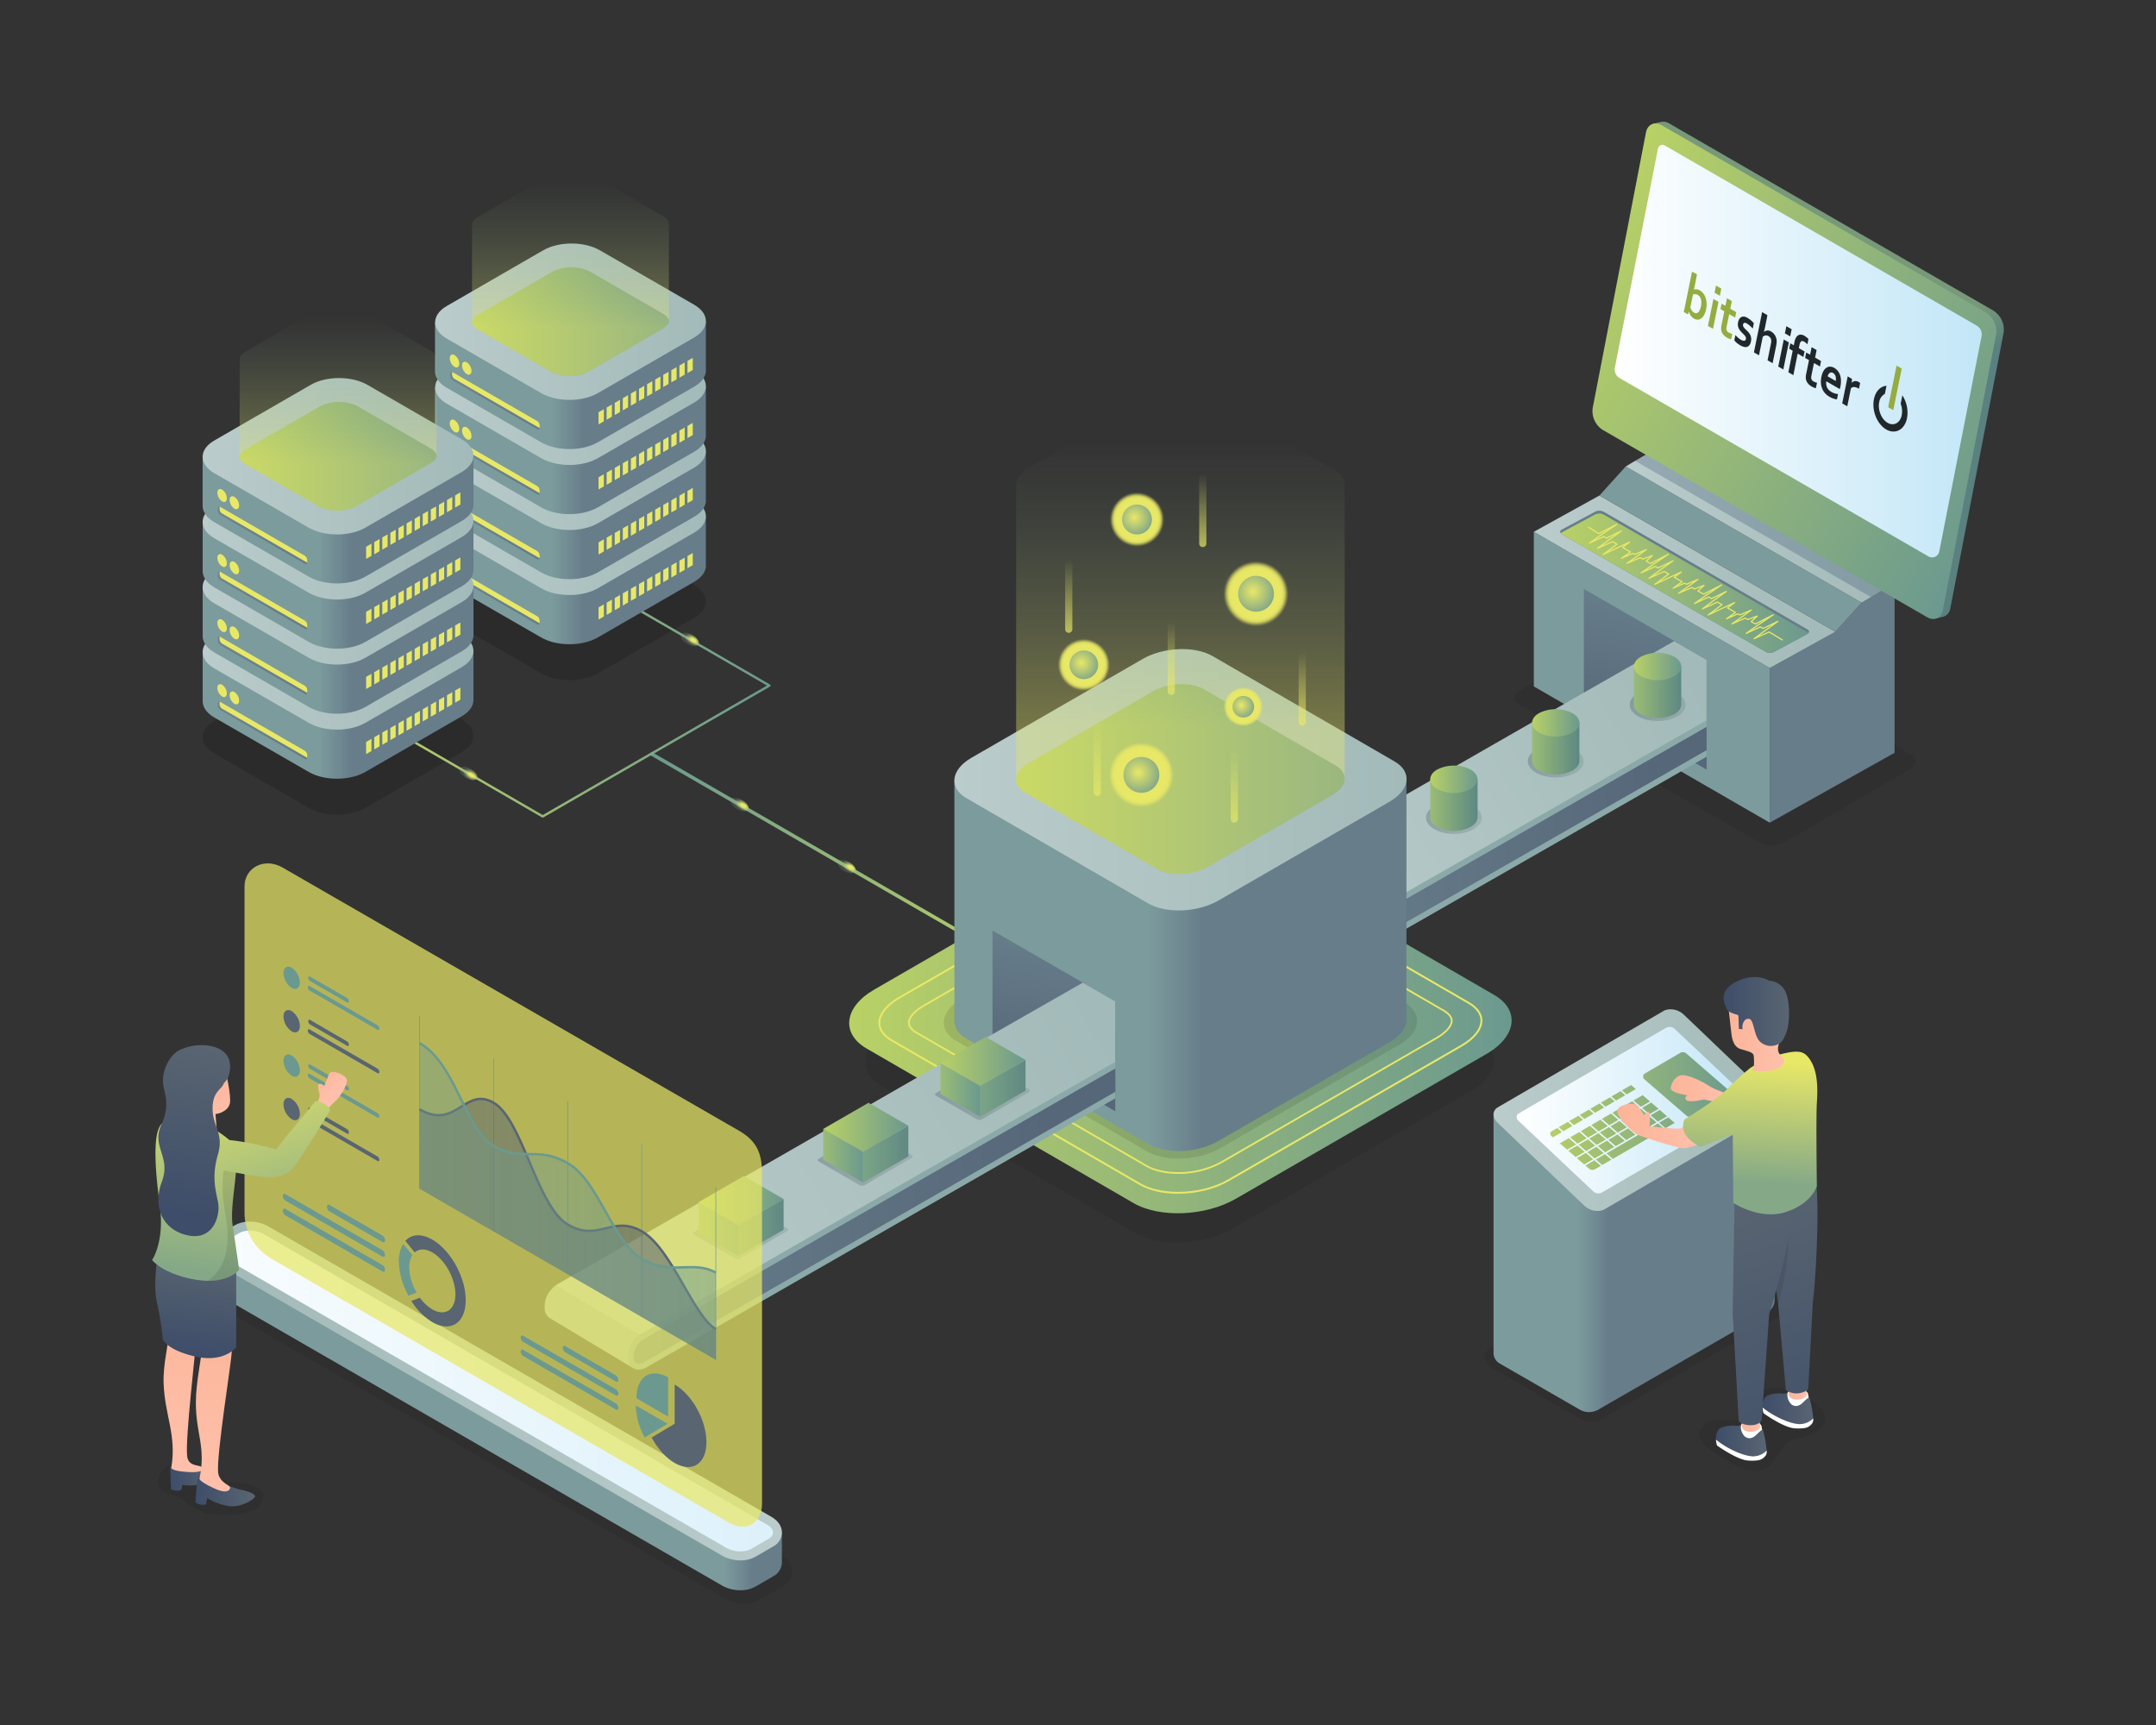 <svg xmlns="http://www.w3.org/2000/svg" xmlns:xlink="http://www.w3.org/1999/xlink" width="1000" height="800" viewBox="0 0 1000 800"><rect x="0" y="0" width="1000" height="800" fill="#333333" stroke="none"/><defs><style>.cls-1{fill:#111;}.cls-1,.cls-24{opacity:0.1;}.cls-2{fill:#677d8a;}.cls-3{fill:#7c9b9d;}.cls-4{fill:url(#linear-gradient);}.cls-5{fill:url(#linear-gradient-2);}.cls-6{fill:url(#linear-gradient-3);}.cls-7{fill:#06204f;opacity:0.2;}.cls-155,.cls-157,.cls-159,.cls-19,.cls-20,.cls-22,.cls-23,.cls-8{fill:none;}.cls-22,.cls-23,.cls-8{stroke:#e8e867;}.cls-19,.cls-20,.cls-8{stroke-linecap:round;stroke-linejoin:round;}.cls-8{stroke-width:0.55px;}.cls-9{fill:url(#linear-gradient-4);}.cls-10{fill:url(#linear-gradient-5);}.cls-11{fill:url(#linear-gradient-6);}.cls-12{fill:#95ac41;}.cls-13{fill:#20282c;}.cls-14{fill:url(#linear-gradient-7);}.cls-15{fill:url(#linear-gradient-8);}.cls-16{fill:#8ca9aa;}.cls-17{fill:url(#linear-gradient-9);}.cls-18{opacity:0.15;}.cls-19{stroke-width:1.64px;stroke:url(#linear-gradient-10);}.cls-157,.cls-159,.cls-20{stroke-width:1.11px;}.cls-20{stroke:url(#linear-gradient-11);}.cls-21{fill:url(#linear-gradient-12);}.cls-155,.cls-157,.cls-159,.cls-22,.cls-23{stroke-miterlimit:10;}.cls-22{stroke-width:0.88px;}.cls-23{stroke-width:0.81px;}.cls-25{fill:url(#linear-gradient-13);}.cls-26{fill:url(#linear-gradient-14);}.cls-27{fill:url(#linear-gradient-15);}.cls-118,.cls-132,.cls-28{opacity:0.38;}.cls-28{fill:url(#linear-gradient-16);}.cls-152,.cls-29,.cls-30,.cls-31,.cls-32,.cls-33,.cls-34,.cls-35,.cls-36,.cls-37,.cls-38,.cls-39,.cls-40,.cls-41,.cls-42,.cls-43,.cls-44,.cls-45,.cls-46,.cls-47,.cls-48,.cls-49,.cls-50,.cls-51,.cls-52,.cls-53,.cls-54,.cls-55,.cls-56,.cls-57,.cls-58,.cls-59,.cls-60,.cls-64,.cls-65,.cls-66,.cls-67,.cls-68,.cls-69,.cls-70,.cls-71,.cls-72,.cls-73,.cls-74,.cls-75,.cls-76,.cls-77,.cls-78,.cls-79,.cls-80,.cls-81,.cls-82,.cls-83,.cls-84,.cls-85,.cls-86,.cls-87,.cls-88,.cls-89,.cls-90,.cls-91,.cls-92,.cls-93{fill:#e8e867;}.cls-29{opacity:0;}.cls-30{opacity:0.03;}.cls-31{opacity:0.06;}.cls-32{opacity:0.1;}.cls-33{opacity:0.13;}.cls-34{opacity:0.16;}.cls-35{opacity:0.19;}.cls-36{opacity:0.23;}.cls-37{opacity:0.26;}.cls-38{opacity:0.29;}.cls-39{opacity:0.32;}.cls-40{opacity:0.35;}.cls-41{opacity:0.39;}.cls-42{opacity:0.42;}.cls-43{opacity:0.45;}.cls-44{opacity:0.48;}.cls-45{opacity:0.52;}.cls-46{opacity:0.55;}.cls-47{opacity:0.58;}.cls-48{opacity:0.61;}.cls-49{opacity:0.65;}.cls-50{opacity:0.68;}.cls-51{opacity:0.71;}.cls-52{opacity:0.74;}.cls-53{opacity:0.77;}.cls-54{opacity:0.81;}.cls-55{opacity:0.84;}.cls-56{opacity:0.87;}.cls-57{opacity:0.9;}.cls-58{opacity:0.94;}.cls-59{opacity:0.97;}.cls-61{fill:url(#radial-gradient);}.cls-62{fill:url(#radial-gradient-2);}.cls-63{fill:url(#radial-gradient-3);}.cls-64{opacity:0.03;}.cls-65{opacity:0.06;}.cls-66{opacity:0.1;}.cls-67{opacity:0.13;}.cls-68{opacity:0.16;}.cls-69{opacity:0.19;}.cls-70{opacity:0.23;}.cls-71{opacity:0.26;}.cls-72{opacity:0.29;}.cls-73{opacity:0.32;}.cls-74{opacity:0.35;}.cls-75{opacity:0.39;}.cls-76{opacity:0.42;}.cls-77{opacity:0.45;}.cls-78{opacity:0.48;}.cls-79{opacity:0.52;}.cls-80{opacity:0.55;}.cls-81{opacity:0.58;}.cls-82{opacity:0.61;}.cls-83{opacity:0.65;}.cls-84{opacity:0.68;}.cls-85{opacity:0.71;}.cls-86{opacity:0.74;}.cls-87{opacity:0.77;}.cls-88{opacity:0.81;}.cls-89{opacity:0.84;}.cls-90{opacity:0.87;}.cls-91{opacity:0.9;}.cls-92{opacity:0.94;}.cls-93{opacity:0.97;}.cls-94{fill:url(#radial-gradient-4);}.cls-95{fill:url(#radial-gradient-5);}.cls-96{fill:url(#linear-gradient-17);}.cls-97{fill:url(#linear-gradient-18);}.cls-98{fill:url(#linear-gradient-19);}.cls-99{fill:url(#linear-gradient-20);}.cls-100{fill:url(#linear-gradient-21);}.cls-101{fill:url(#linear-gradient-22);}.cls-102{fill:url(#linear-gradient-23);}.cls-103{fill:url(#linear-gradient-24);}.cls-104{fill:url(#linear-gradient-25);}.cls-105{fill:url(#linear-gradient-26);}.cls-106{fill:url(#linear-gradient-27);}.cls-107{fill:url(#linear-gradient-28);}.cls-108{fill:url(#linear-gradient-29);}.cls-109{fill:url(#linear-gradient-30);}.cls-110{fill:url(#linear-gradient-31);}.cls-111{fill:url(#linear-gradient-32);}.cls-112{fill:url(#linear-gradient-33);}.cls-113{fill:url(#linear-gradient-34);}.cls-114{fill:url(#linear-gradient-35);}.cls-115{fill:url(#linear-gradient-36);}.cls-116{fill:url(#linear-gradient-37);}.cls-117{fill:url(#linear-gradient-38);}.cls-118{fill:url(#linear-gradient-39);}.cls-119{fill:url(#linear-gradient-40);}.cls-120{fill:url(#linear-gradient-41);}.cls-121{fill:url(#linear-gradient-42);}.cls-122{fill:url(#linear-gradient-43);}.cls-123{fill:url(#linear-gradient-44);}.cls-124{fill:url(#linear-gradient-45);}.cls-125{fill:url(#linear-gradient-46);}.cls-126{fill:url(#linear-gradient-47);}.cls-127{fill:url(#linear-gradient-48);}.cls-128{fill:url(#linear-gradient-49);}.cls-129{fill:url(#linear-gradient-50);}.cls-130{fill:url(#linear-gradient-51);}.cls-131{fill:url(#linear-gradient-52);}.cls-132{fill:url(#linear-gradient-53);}.cls-133{fill:url(#radial-gradient-6);}.cls-134{fill:url(#radial-gradient-7);}.cls-135{fill:url(#radial-gradient-8);}.cls-136{fill:url(#radial-gradient-9);}.cls-137{fill:url(#linear-gradient-54);}.cls-138{fill:url(#linear-gradient-55);}.cls-139{fill:url(#linear-gradient-56);}.cls-140{fill:url(#linear-gradient-57);}.cls-141{fill:url(#linear-gradient-58);}.cls-142{fill:url(#linear-gradient-59);}.cls-143{fill:url(#linear-gradient-60);}.cls-144{fill:url(#linear-gradient-61);}.cls-145{fill:url(#linear-gradient-62);}.cls-146{fill:url(#linear-gradient-63);}.cls-147{fill:url(#linear-gradient-64);}.cls-148{fill:url(#linear-gradient-65);}.cls-149{fill:url(#linear-gradient-66);}.cls-150{fill:url(#linear-gradient-67);}.cls-151{fill:url(#linear-gradient-68);}.cls-152{opacity:0.72;}.cls-153{fill:#596571;}.cls-154{fill:#6b998f;}.cls-155,.cls-159{stroke:#6b998f;}.cls-155{stroke-width:0.28px;}.cls-156{fill:url(#linear-gradient-69);}.cls-157{stroke:#596571;}.cls-158{fill:url(#linear-gradient-70);}.cls-160{fill:url(#linear-gradient-71);}.cls-161{fill:url(#linear-gradient-72);}.cls-162{fill:url(#linear-gradient-73);}.cls-163{fill:url(#linear-gradient-74);}.cls-164{fill:url(#linear-gradient-75);}.cls-165{fill:url(#linear-gradient-76);}.cls-166{fill:url(#linear-gradient-77);}.cls-167{fill:url(#linear-gradient-78);}.cls-168{fill:url(#linear-gradient-79);}.cls-169{fill:url(#linear-gradient-80);}.cls-170{fill:url(#linear-gradient-81);}.cls-171{fill:url(#linear-gradient-82);}.cls-172{fill:url(#linear-gradient-83);}.cls-173{fill:url(#linear-gradient-84);}.cls-174{fill:url(#linear-gradient-85);}.cls-175{fill:url(#linear-gradient-86);}.cls-176{fill:url(#linear-gradient-87);}.cls-177{fill:url(#linear-gradient-88);}.cls-178{fill:url(#linear-gradient-89);}.cls-179{fill:url(#linear-gradient-90);}.cls-180{fill:url(#linear-gradient-91);}.cls-181{fill:url(#linear-gradient-92);}.cls-182{fill:url(#linear-gradient-93);}.cls-183{fill:url(#linear-gradient-94);}.cls-184{fill:url(#linear-gradient-95);}.cls-185{fill:url(#linear-gradient-96);}.cls-186{fill:url(#linear-gradient-97);}.cls-187{fill:url(#linear-gradient-98);}.cls-188{fill:url(#linear-gradient-99);}.cls-189{fill:url(#linear-gradient-100);}.cls-190{fill:url(#linear-gradient-101);}.cls-191{fill:url(#linear-gradient-102);}.cls-192{fill:url(#linear-gradient-103);}.cls-193{fill:url(#linear-gradient-104);}.cls-194{fill:url(#linear-gradient-105);}.cls-195{fill:url(#linear-gradient-106);}.cls-196{fill:url(#linear-gradient-107);}.cls-197{fill:url(#linear-gradient-108);}.cls-198{fill:url(#linear-gradient-109);}.cls-199{fill:url(#linear-gradient-110);}.cls-200{fill:url(#linear-gradient-111);}.cls-201{fill:url(#linear-gradient-112);}.cls-202{fill:url(#linear-gradient-113);}.cls-203{fill:url(#linear-gradient-114);}.cls-204{fill:url(#linear-gradient-115);}.cls-205{fill:url(#linear-gradient-116);}.cls-206{fill:url(#linear-gradient-117);}.cls-207{fill:url(#linear-gradient-118);}.cls-208{fill:url(#linear-gradient-119);}.cls-209{fill:url(#linear-gradient-120);}.cls-210{fill:url(#linear-gradient-121);}.cls-211{fill:url(#linear-gradient-122);}.cls-212{fill:url(#linear-gradient-123);}.cls-213{fill:url(#linear-gradient-124);}.cls-214{fill:url(#linear-gradient-125);}.cls-215{fill:url(#linear-gradient-126);}.cls-216{fill:url(#linear-gradient-127);}.cls-217{fill:url(#linear-gradient-128);}.cls-218{fill:url(#linear-gradient-129);}.cls-219{fill:#fff;}.cls-220{fill:url(#linear-gradient-130);}.cls-221{fill:url(#linear-gradient-131);}.cls-222{fill:url(#linear-gradient-132);}.cls-223{fill:url(#linear-gradient-133);}.cls-224{fill:url(#linear-gradient-134);}.cls-225{fill:url(#linear-gradient-135);}.cls-226{fill:url(#linear-gradient-136);}.cls-227{fill:url(#linear-gradient-137);}.cls-228{fill:url(#linear-gradient-138);}.cls-229{fill:url(#linear-gradient-139);}.cls-230{fill:url(#linear-gradient-140);}</style><linearGradient id="linear-gradient" x1="711.43" y1="269.81" x2="851.29" y2="269.81" gradientUnits="userSpaceOnUse"><stop offset="0" stop-color="#bacccb"/><stop offset="1" stop-color="#a2bab9"/></linearGradient><linearGradient id="linear-gradient-2" x1="723.91" y1="270.45" x2="838.81" y2="270.45" gradientUnits="userSpaceOnUse"><stop offset="0" stop-color="#b9d165"/><stop offset="1" stop-color="#6b998f"/></linearGradient><linearGradient id="linear-gradient-3" x1="754.04" y1="243.44" x2="878.74" y2="243.44" xlink:href="#linear-gradient"/><linearGradient id="linear-gradient-4" x1="839.94" y1="179.79" x2="849.46" y2="199.12" gradientUnits="userSpaceOnUse"><stop offset="0" stop-color="#779978"/><stop offset="1" stop-color="#5a8080"/></linearGradient><linearGradient id="linear-gradient-5" x1="732.39" y1="114.49" x2="932.18" y2="229.84" xlink:href="#linear-gradient-2"/><linearGradient id="linear-gradient-6" x1="748.9" y1="162.84" x2="919.27" y2="162.84" gradientUnits="userSpaceOnUse"><stop offset="0" stop-color="#fff"/><stop offset="1" stop-color="#c2e6f7"/></linearGradient><linearGradient id="linear-gradient-7" x1="769.7" y1="279.66" x2="756.52" y2="350.41" gradientUnits="userSpaceOnUse"><stop offset="0" stop-color="#677d8a"/><stop offset="0.86" stop-color="#566779"/></linearGradient><linearGradient id="linear-gradient-8" x1="388.88" y1="434.61" x2="187.72" y2="315.96" gradientTransform="matrix(-1, 0, 0, 1, 977.5, 0)" xlink:href="#linear-gradient"/><linearGradient id="linear-gradient-9" x1="185.92" y1="389.96" x2="355.13" y2="389.96" gradientTransform="matrix(-1, 0, 0, 1, 977.5, 0)" gradientUnits="userSpaceOnUse"><stop offset="0.14" stop-color="#566779"/><stop offset="1" stop-color="#677d8a"/></linearGradient><linearGradient id="linear-gradient-10" x1="301.52" y1="399.42" x2="475.33" y2="399.42" gradientUnits="userSpaceOnUse"><stop offset="0" stop-color="#6b998f"/><stop offset="1" stop-color="#b9d165"/></linearGradient><linearGradient id="linear-gradient-11" x1="170.32" y1="324.89" x2="357.42" y2="324.89" xlink:href="#linear-gradient-2"/><linearGradient id="linear-gradient-12" x1="393.87" y1="473.86" x2="701.12" y2="473.86" xlink:href="#linear-gradient-2"/><linearGradient id="linear-gradient-13" x1="442.64" y1="419.76" x2="652.35" y2="419.76" gradientUnits="userSpaceOnUse"><stop offset="0.43" stop-color="#7c9b9d"/><stop offset="0.55" stop-color="#677d8a"/></linearGradient><linearGradient id="linear-gradient-14" x1="442.64" y1="361.64" x2="652.35" y2="361.64" xlink:href="#linear-gradient"/><linearGradient id="linear-gradient-15" x1="471.3" y1="361.3" x2="623.7" y2="361.3" xlink:href="#linear-gradient-2"/><linearGradient id="linear-gradient-16" x1="547.5" y1="405.39" x2="547.5" y2="180.46" gradientUnits="userSpaceOnUse"><stop offset="0.3" stop-color="#e8e867"/><stop offset="0.89" stop-color="#85a987" stop-opacity="0"/></linearGradient><radialGradient id="radial-gradient" cx="581.13" cy="274.26" r="9.92" gradientTransform="translate(761.06 -343.78) rotate(80.78)" gradientUnits="userSpaceOnUse"><stop offset="0" stop-color="#e8e867"/><stop offset="1" stop-color="#85a987"/></radialGradient><radialGradient id="radial-gradient-2" cx="526.17" cy="239.99" r="8.27" gradientTransform="matrix(1, 0, 0, 1, 0, 0)" xlink:href="#radial-gradient"/><radialGradient id="radial-gradient-3" cx="501.57" cy="307.43" r="7.93" gradientTransform="matrix(1, 0, 0, 1, 0, 0)" xlink:href="#radial-gradient"/><radialGradient id="radial-gradient-4" cx="575.78" cy="327.1" r="6" gradientTransform="matrix(1, 0, 0, 1, 0, 0)" xlink:href="#radial-gradient"/><radialGradient id="radial-gradient-5" cx="527.99" cy="358.26" r="9.92" gradientTransform="translate(757.54 -238.46) rotate(76.72)" xlink:href="#radial-gradient"/><linearGradient id="linear-gradient-17" x1="495.71" y1="293.48" x2="495.71" y2="259.54" gradientUnits="userSpaceOnUse"><stop offset="0" stop-color="#e8e867" stop-opacity="0.7"/><stop offset="1" stop-color="#e8e867" stop-opacity="0"/></linearGradient><linearGradient id="linear-gradient-18" x1="557.87" y1="253.72" x2="557.87" y2="219.77" xlink:href="#linear-gradient-17"/><linearGradient id="linear-gradient-19" x1="604.04" y1="336.45" x2="604.04" y2="302.51" xlink:href="#linear-gradient-17"/><linearGradient id="linear-gradient-20" x1="543.25" y1="322.28" x2="543.25" y2="288.34" xlink:href="#linear-gradient-17"/><linearGradient id="linear-gradient-21" x1="572.5" y1="381.48" x2="572.5" y2="347.54" xlink:href="#linear-gradient-17"/><linearGradient id="linear-gradient-22" x1="508.91" y1="369.14" x2="508.91" y2="335.2" xlink:href="#linear-gradient-17"/><linearGradient id="linear-gradient-23" x1="495.41" y1="438.1" x2="482.23" y2="508.85" xlink:href="#linear-gradient-7"/><linearGradient id="linear-gradient-24" x1="717.66" y1="624.52" x2="463.81" y2="474.78" gradientTransform="matrix(-1, 0, 0, 1, 977.5, 0)" xlink:href="#linear-gradient"/><linearGradient id="linear-gradient-25" x1="460.21" y1="564.02" x2="683.56" y2="564.02" xlink:href="#linear-gradient-9"/><linearGradient id="linear-gradient-26" x1="201.77" y1="269.13" x2="327.4" y2="269.13" xlink:href="#linear-gradient-13"/><linearGradient id="linear-gradient-27" x1="201.77" y1="239.71" x2="327.4" y2="239.71" xlink:href="#linear-gradient"/><linearGradient id="linear-gradient-28" x1="208.81" y1="276.35" x2="250.31" y2="276.35" gradientUnits="userSpaceOnUse"><stop offset="0" stop-color="#6d858f"/><stop offset="0.7" stop-color="#677d8a"/></linearGradient><linearGradient id="linear-gradient-29" x1="201.77" y1="238.96" x2="327.4" y2="238.96" xlink:href="#linear-gradient-13"/><linearGradient id="linear-gradient-30" x1="201.77" y1="209.54" x2="327.4" y2="209.54" xlink:href="#linear-gradient"/><linearGradient id="linear-gradient-31" x1="208.81" y1="246.18" x2="250.31" y2="246.18" xlink:href="#linear-gradient-28"/><linearGradient id="linear-gradient-32" x1="201.77" y1="208.79" x2="327.4" y2="208.79" xlink:href="#linear-gradient-13"/><linearGradient id="linear-gradient-33" x1="201.77" y1="179.37" x2="327.4" y2="179.37" xlink:href="#linear-gradient"/><linearGradient id="linear-gradient-34" x1="208.81" y1="216.01" x2="250.31" y2="216.01" xlink:href="#linear-gradient-28"/><linearGradient id="linear-gradient-35" x1="201.77" y1="178.62" x2="327.4" y2="178.62" xlink:href="#linear-gradient-13"/><linearGradient id="linear-gradient-36" x1="201.77" y1="149.2" x2="327.4" y2="149.2" xlink:href="#linear-gradient"/><linearGradient id="linear-gradient-37" x1="218.94" y1="149.2" x2="310.24" y2="149.2" xlink:href="#linear-gradient-2"/><linearGradient id="linear-gradient-38" x1="208.81" y1="185.84" x2="250.31" y2="185.84" xlink:href="#linear-gradient-28"/><linearGradient id="linear-gradient-39" x1="264.59" y1="174.42" x2="264.59" y2="78.63" gradientUnits="userSpaceOnUse"><stop offset="0.23" stop-color="#e8e867"/><stop offset="0.94" stop-color="#85a987" stop-opacity="0"/></linearGradient><linearGradient id="linear-gradient-40" x1="93.98" y1="331.52" x2="219.61" y2="331.52" xlink:href="#linear-gradient-13"/><linearGradient id="linear-gradient-41" x1="93.98" y1="302.1" x2="219.61" y2="302.1" xlink:href="#linear-gradient"/><linearGradient id="linear-gradient-42" x1="101.02" y1="338.75" x2="142.52" y2="338.75" xlink:href="#linear-gradient-28"/><linearGradient id="linear-gradient-43" x1="93.98" y1="301.35" x2="219.61" y2="301.35" xlink:href="#linear-gradient-13"/><linearGradient id="linear-gradient-44" x1="93.98" y1="271.93" x2="219.61" y2="271.93" xlink:href="#linear-gradient"/><linearGradient id="linear-gradient-45" x1="101.02" y1="308.58" x2="142.52" y2="308.58" xlink:href="#linear-gradient-28"/><linearGradient id="linear-gradient-46" x1="93.98" y1="271.18" x2="219.61" y2="271.18" xlink:href="#linear-gradient-13"/><linearGradient id="linear-gradient-47" x1="93.98" y1="241.76" x2="219.61" y2="241.76" xlink:href="#linear-gradient"/><linearGradient id="linear-gradient-48" x1="101.02" y1="278.41" x2="142.52" y2="278.41" xlink:href="#linear-gradient-28"/><linearGradient id="linear-gradient-49" x1="93.98" y1="241.01" x2="219.61" y2="241.01" xlink:href="#linear-gradient-13"/><linearGradient id="linear-gradient-50" x1="93.98" y1="211.59" x2="219.61" y2="211.59" xlink:href="#linear-gradient"/><linearGradient id="linear-gradient-51" x1="111.14" y1="211.59" x2="202.45" y2="211.59" xlink:href="#linear-gradient-2"/><linearGradient id="linear-gradient-52" x1="101.02" y1="248.24" x2="142.52" y2="248.24" xlink:href="#linear-gradient-28"/><linearGradient id="linear-gradient-53" x1="156.79" y1="236.81" x2="156.79" y2="141.03" xlink:href="#linear-gradient-39"/><radialGradient id="radial-gradient-6" cx="399.2" cy="427.22" r="2.4" gradientTransform="matrix(1.69, 0.97, -0.5, 0.87, -116.25, -385.35)" gradientUnits="userSpaceOnUse"><stop offset="0.26" stop-color="#e8e867"/><stop offset="1" stop-color="#85a987" stop-opacity="0.2"/></radialGradient><radialGradient id="radial-gradient-7" cx="339.48" cy="477.6" r="2.4" xlink:href="#radial-gradient-6"/><radialGradient id="radial-gradient-8" cx="369.25" cy="372.42" r="2.4" xlink:href="#radial-gradient-6"/><radialGradient id="radial-gradient-9" cx="428.68" cy="427.3" r="2.4" xlink:href="#radial-gradient-6"/><linearGradient id="linear-gradient-54" x1="433.74" y1="506.69" x2="477.69" y2="506.69" gradientUnits="userSpaceOnUse"><stop offset="0" stop-color="#041424" stop-opacity="0.2"/><stop offset="1" stop-color="#041424" stop-opacity="0.1"/></linearGradient><linearGradient id="linear-gradient-55" x1="436.21" y1="492.3" x2="475.65" y2="492.3" xlink:href="#linear-gradient-2"/><linearGradient id="linear-gradient-56" x1="436.21" y1="505.48" x2="454.66" y2="505.48" gradientUnits="userSpaceOnUse"><stop offset="0" stop-color="#9bbc75"/><stop offset="1" stop-color="#6b998f"/></linearGradient><linearGradient id="linear-gradient-57" x1="454.66" y1="504.75" x2="475.65" y2="504.75" gradientUnits="userSpaceOnUse"><stop offset="0" stop-color="#7ba586"/><stop offset="1" stop-color="#618883"/></linearGradient><linearGradient id="linear-gradient-58" x1="379.37" y1="537.21" x2="423.32" y2="537.21" xlink:href="#linear-gradient-54"/><linearGradient id="linear-gradient-59" x1="381.84" y1="522.82" x2="421.29" y2="522.82" xlink:href="#linear-gradient-2"/><linearGradient id="linear-gradient-60" x1="381.84" y1="536" x2="400.3" y2="536" xlink:href="#linear-gradient-56"/><linearGradient id="linear-gradient-61" x1="400.3" y1="535.27" x2="421.29" y2="535.27" xlink:href="#linear-gradient-57"/><linearGradient id="linear-gradient-62" x1="321.54" y1="571.2" x2="365.49" y2="571.2" xlink:href="#linear-gradient-54"/><linearGradient id="linear-gradient-63" x1="324.01" y1="556.81" x2="363.45" y2="556.81" xlink:href="#linear-gradient-2"/><linearGradient id="linear-gradient-64" x1="324.01" y1="569.99" x2="342.46" y2="569.99" xlink:href="#linear-gradient-56"/><linearGradient id="linear-gradient-65" x1="342.46" y1="569.26" x2="363.45" y2="569.26" xlink:href="#linear-gradient-57"/><linearGradient id="linear-gradient-66" x1="115.51" y1="658.47" x2="381.56" y2="658.47" gradientTransform="matrix(-1, 0, 0, 1, 478.19, 0)" gradientUnits="userSpaceOnUse"><stop offset="0.05" stop-color="#677d8a"/><stop offset="0.1" stop-color="#7c9b9d"/></linearGradient><linearGradient id="linear-gradient-67" x1="115.51" y1="645.1" x2="381.56" y2="645.1" gradientTransform="matrix(-1, 0, 0, 1, 478.19, 0)" xlink:href="#linear-gradient"/><linearGradient id="linear-gradient-68" x1="100.78" y1="645.1" x2="358.54" y2="645.1" gradientUnits="userSpaceOnUse"><stop offset="0" stop-color="#f8fcfe"/><stop offset="1" stop-color="#ddf1fb"/></linearGradient><linearGradient id="linear-gradient-69" x1="194.6" y1="570.13" x2="332.01" y2="570.13" gradientUnits="userSpaceOnUse"><stop offset="0" stop-color="#596571" stop-opacity="0.5"/><stop offset="1" stop-color="#596571" stop-opacity="0.6"/></linearGradient><linearGradient id="linear-gradient-70" x1="194.6" y1="557.17" x2="332.01" y2="557.17" gradientUnits="userSpaceOnUse"><stop offset="0.19" stop-color="#6b998f" stop-opacity="0.4"/><stop offset="1" stop-color="#6b998f" stop-opacity="0.5"/></linearGradient><linearGradient id="linear-gradient-71" x1="242.68" y1="685.19" x2="264.44" y2="685.19" gradientTransform="matrix(-1, 0, 0, 1, 343.45, 0)" gradientUnits="userSpaceOnUse"><stop offset="0" stop-color="#596571"/><stop offset="1" stop-color="#3e4d69"/></linearGradient><linearGradient id="linear-gradient-72" x1="-950.52" y1="737.44" x2="-950.52" y2="654.07" gradientTransform="matrix(1, -0.05, 0.05, 1, 996.14, -104.55)" gradientUnits="userSpaceOnUse"><stop offset="0" stop-color="#ffc0ab"/><stop offset="1" stop-color="#fbb599"/></linearGradient><linearGradient id="linear-gradient-73" x1="225.18" y1="691.75" x2="252.78" y2="691.75" xlink:href="#linear-gradient-71"/><linearGradient id="linear-gradient-74" x1="-956.85" y1="706.18" x2="-956.85" y2="621.2" gradientTransform="translate(1045.67 -30.25) rotate(-0.95)" xlink:href="#linear-gradient-72"/><linearGradient id="linear-gradient-75" x1="249.31" y1="581.88" x2="255.3" y2="627.62" xlink:href="#linear-gradient-71"/><linearGradient id="linear-gradient-76" x1="242.38" y1="492.92" x2="256" y2="588.57" gradientTransform="matrix(-1, 0, 0, 1, 343.45, 0)" xlink:href="#radial-gradient"/><linearGradient id="linear-gradient-77" x1="-925.24" y1="598.55" x2="-925.24" y2="565.79" gradientTransform="translate(971.3 -144.49) rotate(-4.56)" xlink:href="#linear-gradient-72"/><linearGradient id="linear-gradient-78" x1="-2080.12" y1="686.28" x2="-2080.12" y2="674.15" gradientTransform="matrix(0.75, -0.66, 0.66, 0.75, 1262.72, -1381.03)" xlink:href="#linear-gradient-72"/><linearGradient id="linear-gradient-79" x1="188.33" y1="464.4" x2="202.07" y2="560.88" gradientTransform="matrix(-0.9, 0.43, 0.43, 0.9, 84.31, -14.05)" xlink:href="#radial-gradient"/><linearGradient id="linear-gradient-80" x1="569.44" y1="484.69" x2="580.6" y2="562.44" gradientTransform="matrix(-1, 0, 0, 1, 664.5, 0)" xlink:href="#linear-gradient-71"/><linearGradient id="linear-gradient-81" x1="661.39" y1="379.21" x2="687.32" y2="379.21" xlink:href="#linear-gradient-54"/><linearGradient id="linear-gradient-82" x1="663.39" y1="373.39" x2="685.33" y2="373.39" gradientUnits="userSpaceOnUse"><stop offset="0" stop-color="#9bbc75"/><stop offset="1" stop-color="#5c8883"/></linearGradient><linearGradient id="linear-gradient-83" x1="663.39" y1="361.4" x2="685.33" y2="361.4" xlink:href="#linear-gradient-2"/><linearGradient id="linear-gradient-84" x1="708.63" y1="353.05" x2="734.56" y2="353.05" xlink:href="#linear-gradient-54"/><linearGradient id="linear-gradient-85" x1="710.63" y1="347.23" x2="732.56" y2="347.23" xlink:href="#linear-gradient-82"/><linearGradient id="linear-gradient-86" x1="710.63" y1="335.24" x2="732.56" y2="335.24" xlink:href="#linear-gradient-2"/><linearGradient id="linear-gradient-87" x1="755.86" y1="326.89" x2="781.79" y2="326.89" xlink:href="#linear-gradient-54"/><linearGradient id="linear-gradient-88" x1="757.86" y1="321.07" x2="779.79" y2="321.07" xlink:href="#linear-gradient-82"/><linearGradient id="linear-gradient-89" x1="757.86" y1="309.08" x2="779.79" y2="309.08" xlink:href="#linear-gradient-2"/><linearGradient id="linear-gradient-90" x1="692.73" y1="583.88" x2="823.06" y2="583.88" gradientUnits="userSpaceOnUse"><stop offset="0.3" stop-color="#7c9b9d"/><stop offset="0.41" stop-color="#677d8a"/></linearGradient><linearGradient id="linear-gradient-91" x1="692.71" y1="514.84" x2="823.08" y2="514.84" xlink:href="#linear-gradient"/><linearGradient id="linear-gradient-92" x1="703.48" y1="514.86" x2="812.32" y2="514.86" xlink:href="#linear-gradient-6"/><linearGradient id="linear-gradient-93" x1="714.47" y1="530.29" x2="804.23" y2="531.8" xlink:href="#linear-gradient-2"/><linearGradient id="linear-gradient-94" x1="714.41" y1="533.65" x2="804.17" y2="535.16" xlink:href="#linear-gradient-2"/><linearGradient id="linear-gradient-95" x1="714.52" y1="527.39" x2="804.28" y2="528.9" xlink:href="#linear-gradient-2"/><linearGradient id="linear-gradient-96" x1="714.35" y1="537.01" x2="804.12" y2="538.52" xlink:href="#linear-gradient-2"/><linearGradient id="linear-gradient-97" x1="714.46" y1="530.74" x2="804.22" y2="532.26" xlink:href="#linear-gradient-2"/><linearGradient id="linear-gradient-98" x1="714.57" y1="524.45" x2="804.33" y2="525.97" xlink:href="#linear-gradient-2"/><linearGradient id="linear-gradient-99" x1="714.31" y1="539.91" x2="804.07" y2="541.43" xlink:href="#linear-gradient-2"/><linearGradient id="linear-gradient-100" x1="714.4" y1="534.1" x2="804.16" y2="535.61" xlink:href="#linear-gradient-2"/><linearGradient id="linear-gradient-101" x1="714.51" y1="527.81" x2="804.27" y2="529.33" xlink:href="#linear-gradient-2"/><linearGradient id="linear-gradient-102" x1="714.62" y1="521.53" x2="804.38" y2="523.04" xlink:href="#linear-gradient-2"/><linearGradient id="linear-gradient-103" x1="714.35" y1="537.28" x2="804.11" y2="538.79" xlink:href="#linear-gradient-2"/><linearGradient id="linear-gradient-104" x1="714.45" y1="531.17" x2="804.21" y2="532.69" xlink:href="#linear-gradient-2"/><linearGradient id="linear-gradient-105" x1="714.56" y1="524.88" x2="804.32" y2="526.4" xlink:href="#linear-gradient-2"/><linearGradient id="linear-gradient-106" x1="714.66" y1="518.6" x2="804.43" y2="520.11" xlink:href="#linear-gradient-2"/><linearGradient id="linear-gradient-107" x1="714.5" y1="528.24" x2="804.26" y2="529.76" xlink:href="#linear-gradient-2"/><linearGradient id="linear-gradient-108" x1="714.61" y1="521.96" x2="804.37" y2="523.47" xlink:href="#linear-gradient-2"/><linearGradient id="linear-gradient-109" x1="714.71" y1="515.67" x2="804.48" y2="517.19" xlink:href="#linear-gradient-2"/><linearGradient id="linear-gradient-110" x1="714.55" y1="525.17" x2="804.31" y2="526.68" xlink:href="#linear-gradient-2"/><linearGradient id="linear-gradient-111" x1="714.6" y1="522.26" x2="804.36" y2="523.77" xlink:href="#linear-gradient-2"/><linearGradient id="linear-gradient-112" x1="714.65" y1="519.33" x2="804.41" y2="520.84" xlink:href="#linear-gradient-2"/><linearGradient id="linear-gradient-113" x1="714.7" y1="516.4" x2="804.46" y2="517.92" xlink:href="#linear-gradient-2"/><linearGradient id="linear-gradient-114" x1="714.75" y1="513.47" x2="804.51" y2="514.99" xlink:href="#linear-gradient-2"/><linearGradient id="linear-gradient-115" x1="714.8" y1="510.54" x2="804.56" y2="512.06" xlink:href="#linear-gradient-2"/><linearGradient id="linear-gradient-116" x1="714.85" y1="507.62" x2="804.61" y2="509.13" xlink:href="#linear-gradient-2"/><linearGradient id="linear-gradient-117" x1="714.9" y1="504.69" x2="804.66" y2="506.2" xlink:href="#linear-gradient-2"/><linearGradient id="linear-gradient-118" x1="714.55" y1="525.32" x2="804.31" y2="526.83" xlink:href="#linear-gradient-2"/><linearGradient id="linear-gradient-119" x1="714.66" y1="519.03" x2="804.42" y2="520.54" xlink:href="#linear-gradient-2"/><linearGradient id="linear-gradient-120" x1="714.76" y1="512.74" x2="804.52" y2="514.26" xlink:href="#linear-gradient-2"/><linearGradient id="linear-gradient-121" x1="714.6" y1="522.39" x2="804.36" y2="523.9" xlink:href="#linear-gradient-2"/><linearGradient id="linear-gradient-122" x1="714.71" y1="516.1" x2="804.47" y2="517.62" xlink:href="#linear-gradient-2"/><linearGradient id="linear-gradient-123" x1="714.81" y1="509.81" x2="804.57" y2="511.33" xlink:href="#linear-gradient-2"/><linearGradient id="linear-gradient-124" x1="714.65" y1="519.46" x2="804.41" y2="520.98" xlink:href="#linear-gradient-2"/><linearGradient id="linear-gradient-125" x1="714.5" y1="528.49" x2="804.26" y2="530.01" xlink:href="#linear-gradient-2"/><linearGradient id="linear-gradient-126" x1="714.76" y1="513.17" x2="804.52" y2="514.69" xlink:href="#linear-gradient-2"/><linearGradient id="linear-gradient-127" x1="714.7" y1="516.53" x2="804.46" y2="518.05" xlink:href="#linear-gradient-2"/><linearGradient id="linear-gradient-128" x1="714.65" y1="519.71" x2="804.41" y2="521.22" xlink:href="#linear-gradient-2"/><linearGradient id="linear-gradient-129" x1="714.95" y1="501.86" x2="804.71" y2="503.38" xlink:href="#linear-gradient-2"/><linearGradient id="linear-gradient-130" x1="1732.04" y1="645.16" x2="1740.94" y2="645.16" gradientTransform="matrix(-1, 0, 0, 1, 2570, 0)" xlink:href="#linear-gradient-72"/><linearGradient id="linear-gradient-131" x1="1729" y1="653.29" x2="1752.52" y2="653.29" gradientTransform="matrix(-1, 0, 0, 1, 2570, 0)" xlink:href="#linear-gradient-71"/><linearGradient id="linear-gradient-132" x1="1753.62" y1="660.1" x2="1762.52" y2="660.1" gradientTransform="matrix(-1, 0, 0, 1, 2570, 0)" xlink:href="#linear-gradient-72"/><linearGradient id="linear-gradient-133" x1="1750.58" y1="668.23" x2="1774.1" y2="668.23" gradientTransform="matrix(-1, 0, 0, 1, 2570, 0)" xlink:href="#linear-gradient-71"/><linearGradient id="linear-gradient-134" x1="-224.52" y1="546.96" x2="-170.23" y2="688.61" gradientTransform="translate(1041.11)" xlink:href="#linear-gradient-71"/><linearGradient id="linear-gradient-135" x1="-244.08" y1="554.46" x2="-186.37" y2="705.03" gradientTransform="translate(1041.11)" xlink:href="#linear-gradient-71"/><linearGradient id="linear-gradient-136" x1="1767.71" y1="505.37" x2="1795.04" y2="505.37" gradientTransform="matrix(-1, 0, 0, 1, 2570, 0)" xlink:href="#linear-gradient-72"/><linearGradient id="linear-gradient-137" x1="1778.34" y1="522.18" x2="1819.86" y2="522.18" gradientTransform="matrix(-1, 0, 0, 1, 2570, 0)" xlink:href="#linear-gradient-72"/><linearGradient id="linear-gradient-138" x1="1755.81" y1="491.52" x2="1758.99" y2="548.07" gradientTransform="matrix(-1, 0, 0, 1, 2570, 0)" xlink:href="#radial-gradient"/><linearGradient id="linear-gradient-139" x1="1742.35" y1="479.25" x2="1768.41" y2="479.25" gradientTransform="matrix(-1, 0, 0, 1, 2570, 0)" xlink:href="#linear-gradient-72"/><linearGradient id="linear-gradient-140" x1="1740.18" y1="469.11" x2="1770.54" y2="469.11" gradientTransform="matrix(-1, 0, 0, 1, 2570, 0)" xlink:href="#linear-gradient-71"/></defs><g id="Layer_1" data-name="Layer 1"><path class="cls-1" d="M816.72,391,704.27,326.54c-2.86-1.65-2.5-4.53.8-6.44l58-33.84c3.3-1.91,8.3-2.11,11.15-.46l112.46,64.47c2.86,1.65,2.5,4.54-.8,6.44l-58,33.84C824.57,392.46,819.58,392.66,816.72,391Z"/><polygon class="cls-2" points="878.74 270.56 878.74 349.13 820.85 381.53 820.85 309.81 851.28 292.99 863.46 279.5 867.83 276.9 878.74 270.56"/><polygon class="cls-3" points="711.43 318.35 820.85 381.53 820.85 309.81 711.43 246.62 711.43 318.35"/><polygon class="cls-4" points="851.29 292.99 820.85 309.81 711.43 246.62 741.87 229.8 851.29 292.99"/><path class="cls-2" d="M838.81,293.61a2.12,2.12,0,0,1-.55.44l-15.47,8.3a4.45,4.45,0,0,1-3.87-.06l-94.49-54.58a1.76,1.76,0,0,1-.52-.42c-.49-.57-.3-1.27.55-1.72l15.48-8.31a4.41,4.41,0,0,1,3.85.06l94.5,54.57C839.12,292.37,839.29,293.05,838.81,293.61Z"/><path class="cls-5" d="M838.81,293.61a2.12,2.12,0,0,1-.55.44l-15.47,8.3a4.45,4.45,0,0,1-3.87-.06l-94.49-54.58a1.76,1.76,0,0,1-.52-.42,2.1,2.1,0,0,1,.55-.43l15.48-8.3a4.41,4.41,0,0,1,3.85.06l94.5,54.57A2.36,2.36,0,0,1,838.81,293.61Z"/><polygon class="cls-3" points="863.46 279.5 851.29 292.99 741.87 229.8 754.04 216.32 863.46 279.5"/><polygon class="cls-6" points="878.74 270.55 867.83 276.9 863.46 279.5 754.04 216.32 758.41 213.73 769.33 207.38 878.74 270.55"/><polygon class="cls-7" points="878.74 270.55 867.83 276.9 758.41 213.73 769.33 207.38 878.74 270.55"/><polyline class="cls-8" points="826.66 296.77 820.59 293.08 813.57 296.21 819.04 292.19 824.67 288.14 817.79 291.46 816.5 290.72 809.91 293.74 815.22 289.98 822.5 285.12 814.16 289.37 812.25 288.26 815.12 285.68 810.64 287.34 809.5 286.68 803.27 289.34 808.18 285.92 812.27 282.92 806.93 285.19 806.06 284.69 800.76 286.99 804.91 284.03 802.54 282.66 801.27 281.93 804.54 279.47 800.37 281.41 792.28 285.2 798.7 280.44 796.62 279.24 789.6 282.37 795.06 278.35 800.7 274.3 793.82 277.62 792.53 276.88 785.93 279.9 791.25 276.14 798.53 271.28 790.19 275.53 787.53 274.04 790.4 271.46 785.93 273.12 784.78 272.46 778.56 275.12 783.46 271.69 787.56 268.7 782.22 270.97 781.34 270.47 776.04 272.77 780.2 269.81 777.83 268.44 776.56 267.71 779.83 265.25 775.66 267.19 767.57 270.98 773.98 266.22 771.9 265.02 764.88 268.15 770.35 264.12 775.99 260.08 769.1 263.4 767.82 262.66 761.22 265.68 766.53 261.92 773.81 257.06 765.47 261.31 763.56 260.2 766.43 257.62 761.95 259.28 760.81 258.62 754.59 261.28 759.49 257.85 763.59 254.86 758.24 257.13 757.37 256.63 752.07 258.93 756.23 255.97 753.85 254.6 752.59 253.87 755.85 251.41 751.68 253.35 743.6 257.14 750.01 252.38 747.93 251.18 740.91 254.31 746.38 250.28 752.01 246.24 745.13 249.56 743.84 248.82 737.25 251.84 742.56 248.08 749.84 243.22 741.5 247.47 736.79 244.51"/><path class="cls-9" d="M924.63,144.09,774.24,57.26a5.34,5.34,0,0,0-3.65-.75v0l-4,.95.51,2.4c-.07.25-.14.5-.19.77l-21.86,113-2.84,14.67a10.38,10.38,0,0,0,4.69,10.28L897.3,285.39a5.5,5.5,0,0,0,.85.41l-.12,1,2.83-.67a4.71,4.71,0,0,0,3.76-4.12l2.84-14.67,21.86-113A10.42,10.42,0,0,0,924.63,144.09Z"/><path class="cls-10" d="M925.83,155.21,904,268.22l-2.84,14.66c-.73,3.77-4,5.26-7.33,3.35L743.43,199.4a10.38,10.38,0,0,1-4.69-10.28l2.84-14.67,21.85-113c.73-3.76,4-5.26,7.33-3.35l150.38,86.83A10.38,10.38,0,0,1,925.83,155.21Z"/><path class="cls-11" d="M750.94,175.18a4.83,4.83,0,0,1-2-4.36L769,68.9a2.14,2.14,0,0,1,3.16-1.44l145,83.74a4.84,4.84,0,0,1,2,4.36L899.47,255.77a3.37,3.37,0,0,1-5,2.28Z"/><path class="cls-12" d="M785.74,145a2.39,2.39,0,0,1-.61-.49,4.11,4.11,0,0,1-.48-.62,5.8,5.8,0,0,1-.38-.68c-.1-.23-.18-.44-.25-.63l1.22-6a2.75,2.75,0,0,1,1.11-.16,2.43,2.43,0,0,1,1.11.33,3,3,0,0,1,.72.6,3.17,3.17,0,0,1,.62,1,5.09,5.09,0,0,1,.3,1.62,8.71,8.71,0,0,1-.19,2.14,8,8,0,0,1-.5,1.62,3.32,3.32,0,0,1-.71,1.08,1.6,1.6,0,0,1-.89.44,1.81,1.81,0,0,1-1.07-.28m1.39-17.71L784.79,126l-3.2,15.76c-.1.49-.21,1-.34,1.55s-.22,1-.31,1.36l1.94,1.11.5-1.2,0,0a6.17,6.17,0,0,0,.25.7,5.37,5.37,0,0,0,.43.87,5.74,5.74,0,0,0,.68.87,4.07,4.07,0,0,0,.94.73,3.38,3.38,0,0,0,1.61.48,2.74,2.74,0,0,0,1.63-.46,4.3,4.3,0,0,0,1.41-1.57,8.91,8.91,0,0,0,1-2.78,10.81,10.81,0,0,0,.22-3,8.73,8.73,0,0,0-.52-2.53,7,7,0,0,0-1.11-1.94,5.68,5.68,0,0,0-1.48-1.28,5,5,0,0,0-.79-.36,3.46,3.46,0,0,0-.73-.14,2.41,2.41,0,0,0-.66,0l-.57.11h0c0-.16.09-.41.16-.72s.14-.65.22-1l1-5.2"/><path class="cls-12" d="M797.07,140l-2.35-1.35-2.54,12.51,2.34,1.35L797.07,140m1.31-6.15-2.46-1.42-.67,3.32,2.46,1.42.67-3.32"/><path class="cls-12" d="M803.35,139.68,801,138.33l-.71,3.49-1.79-1-.51,2.52,1.79,1-1.32,6.47a6.59,6.59,0,0,0-.15,2,4.45,4.45,0,0,0,.78,2.09,5.71,5.71,0,0,0,1.87,1.65,8.53,8.53,0,0,0,1,.5,4.9,4.9,0,0,0,1,.3l.51-2.53a5.7,5.7,0,0,1-.8-.22,5,5,0,0,1-.82-.38,2,2,0,0,1-1.06-1.28,3,3,0,0,1,0-1.17l1.24-6.07,2.77,1.6.51-2.53-2.77-1.59.71-3.5"/><path class="cls-13" d="M810.57,147.42a4.25,4.25,0,0,0-1.42-.55,2.21,2.21,0,0,0-2.32.91,4.34,4.34,0,0,0-.65,1.65,4.7,4.7,0,0,0-.09,1.56,4.63,4.63,0,0,0,.38,1.31,6,6,0,0,0,.71,1.11q.42.51.9,1c.26.24.5.48.72.7a6.16,6.16,0,0,1,.6.69,2.32,2.32,0,0,1,.37.69,1.4,1.4,0,0,1,0,.76,1,1,0,0,1-.29.58.88.88,0,0,1-.52.2,1.51,1.51,0,0,1-.7-.11,4.32,4.32,0,0,1-.84-.38,8.44,8.44,0,0,1-1.18-.84,9.76,9.76,0,0,1-1.32-1.33l-.5,2.46a6.88,6.88,0,0,0,1.1,1.17,10.05,10.05,0,0,0,1.6,1.13,6.62,6.62,0,0,0,1.74.73,2.8,2.8,0,0,0,1.47,0,2.28,2.28,0,0,0,1.12-.82,4,4,0,0,0,.68-1.67,5,5,0,0,0,.08-1.74,5,5,0,0,0-.45-1.39,5.46,5.46,0,0,0-.76-1.13c-.3-.33-.6-.65-.92-.94l-.6-.59a7.21,7.21,0,0,1-.59-.65,2.38,2.38,0,0,1-.39-.71,1.54,1.54,0,0,1,0-.8,1.27,1.27,0,0,1,.18-.43.64.64,0,0,1,.33-.25,1.12,1.12,0,0,1,.52,0,2.45,2.45,0,0,1,.73.3c.21.13.44.28.68.46s.47.37.7.58.47.41.69.63.44.44.64.66l.5-2.49a13.08,13.08,0,0,0-1.29-1.29,10.61,10.61,0,0,0-1.62-1.13"/><path class="cls-13" d="M819.66,146.1l-2.35-1.36-3.8,18.69,2.35,1.36,1.75-8.61a2.65,2.65,0,0,1,1.31-.61,2.21,2.21,0,0,1,1.34.3,2.74,2.74,0,0,1,.84.75,2.54,2.54,0,0,1,.43,1.14,2.81,2.81,0,0,1,0,.71,7.89,7.89,0,0,1-.15,1l-1.55,7.63,2.34,1.35,1.64-8a12.32,12.32,0,0,0,.22-1.56,7.5,7.5,0,0,0,0-1.27,5.82,5.82,0,0,0-.35-1.29,4.8,4.8,0,0,0-.57-1.08,4.94,4.94,0,0,0-.76-.87,5,5,0,0,0-.9-.65,3.48,3.48,0,0,0-1-.43,3.16,3.16,0,0,0-.91,0,2.43,2.43,0,0,0-.79.25,3.1,3.1,0,0,0-.66.42l0,0a11.1,11.1,0,0,0,.32-1.08c.1-.41.22-.93.35-1.57l1-5.1"/><path class="cls-13" d="M829.69,158.79l-2.34-1.35L824.8,170l2.34,1.35,2.55-12.51m1.32-6.14-2.46-1.42-.68,3.31,2.46,1.43.68-3.32"/><path class="cls-13" d="M837.06,155.78a4.25,4.25,0,0,0-1.54-.56,2.2,2.2,0,0,0-1.37.22,2.81,2.81,0,0,0-1.11,1.11,6.83,6.83,0,0,0-.74,2.09l-.3,1.49-1.62-.94-.52,2.52,1.62.94-2,10L831.8,174l2-10,2.66,1.54L837,163l-2.66-1.53.33-1.63a3.83,3.83,0,0,1,.34-1,1.25,1.25,0,0,1,.47-.55.88.88,0,0,1,.6-.11,2.4,2.4,0,0,1,.73.28,5.4,5.4,0,0,1,.76.54c.26.21.51.44.75.67l.49-2.43a7.26,7.26,0,0,0-.79-.75,7.63,7.63,0,0,0-1-.68"/><path class="cls-13" d="M842.62,162.35,840.28,161l-.72,3.49-1.79-1-.51,2.52,1.79,1-1.31,6.47a6.33,6.33,0,0,0-.16,2,4.46,4.46,0,0,0,.79,2.09,5.63,5.63,0,0,0,1.87,1.65,7.74,7.74,0,0,0,1,.5,5.1,5.1,0,0,0,1,.3l.52-2.53a5.35,5.35,0,0,1-.8-.22,4.74,4.74,0,0,1-.83-.38,2,2,0,0,1-1-1.28,3,3,0,0,1,0-1.17l1.23-6.07,2.77,1.6.51-2.53-2.76-1.59.71-3.5"/><path class="cls-13" d="M847.68,174.51a4,4,0,0,1,.41-.93,1.91,1.91,0,0,1,.57-.62,1.26,1.26,0,0,1,.72-.23,1.56,1.56,0,0,1,.83.24,2.21,2.21,0,0,1,.73.66,3,3,0,0,1,.44.89,4.12,4.12,0,0,1,.16,1.06,4.64,4.64,0,0,1-.1,1.11l-3.76-2.18m3.05-3.91a3.73,3.73,0,0,0-1.77-.55,2.91,2.91,0,0,0-1.71.42,4.28,4.28,0,0,0-1.44,1.53,8.94,8.94,0,0,0-1,2.76,10.71,10.71,0,0,0-.2,3.18,8.35,8.35,0,0,0,.69,2.6,6.93,6.93,0,0,0,1.37,2,8.38,8.38,0,0,0,1.86,1.46,9.6,9.6,0,0,0,2,.89,5.06,5.06,0,0,0,1.5.31l.49-2.43a10.59,10.59,0,0,1-1.6-.35,7.13,7.13,0,0,1-1.46-.65,5.53,5.53,0,0,1-1.13-.84,4.37,4.37,0,0,1-1.26-2.46,5.62,5.62,0,0,1,0-1.64l6.28,3.62c.08-.3.16-.66.26-1.08a13,13,0,0,0,.27-3.07,8.29,8.29,0,0,0-.47-2.5,6,6,0,0,0-1.09-1.89,6.17,6.17,0,0,0-1.6-1.33"/><path class="cls-13" d="M862.17,177.2a2.87,2.87,0,0,0-1.86-.46,2.31,2.31,0,0,0-1.45.85l0,0,.14-1.87L857,174.57l-2.54,12.52,2.34,1.35,1.71-8.38a1.92,1.92,0,0,1,1.52-.56,4.38,4.38,0,0,1,2,.68l.2.11.55-2.69a6.93,6.93,0,0,0-.6-.4"/><path class="cls-13" d="M875,178.92c-2.76.22-5.07,2.47-5.82,6.18-1.08,5.33,1.47,11.63,5.7,14.07s8.55.11,9.63-5.22a14.67,14.67,0,0,0-2.15-10.6l-.79,3.88a9.75,9.75,0,0,1,.49,5.31c-.73,3.62-3.67,5.21-6.55,3.55s-4.62-6-3.89-9.58a5.26,5.26,0,0,1,2.62-3.84l.76-3.75"/><polyline class="cls-12" points="882.07 170.94 879.67 169.55 875.75 188.84 878.14 190.22 882.07 170.94"/><polygon class="cls-14" points="791.58 305.96 791.58 356.95 765.91 342.12 759.45 338.4 734.64 324.11 734.64 273.13 759.66 287.54 765.75 291.05 791.58 305.96"/><path class="cls-15" d="M581.08,415.5V417a6.05,6.05,0,0,0,.34,2.08c.08.21.16.42.25.61a5.89,5.89,0,0,0,.32.54c.09.14.19.26.28.38l.19.22a3.76,3.76,0,0,0,.35.34,4.37,4.37,0,0,0,.48.37h0a2.56,2.56,0,0,0,.45.27l38.06,22.84.09.05,3-1.85h0l4.28-2.64,7-4.33h0l7.2-4.46,1.45-.89L767,355.23l15.33-9.43,9.22-5.69V306l-15.06-8.67-41.88,23.9L587.09,405.82a10,10,0,0,0-.87.57h0a10.16,10.16,0,0,0-1.14.94c-.11.1-.21.19-.31.3a3.17,3.17,0,0,0-.44.46,5,5,0,0,0-.38.42l-.17.22c-.12.15-.24.29-.34.44a10.06,10.06,0,0,0-.59.86,10.25,10.25,0,0,0-.51.9c-.11.2-.21.41-.31.62s-.18.41-.26.61h0c-.07.2-.15.39-.21.59s-.13.4-.18.6a10.4,10.4,0,0,0-.22,1.17c0,.19,0,.38,0,.56v0C581.09,415.25,581.08,415.37,581.08,415.5Z"/><path class="cls-16" d="M619.71,438.68v1.43a5.36,5.36,0,0,0,2.12,4.51l.09.05a5,5,0,0,0,2.8.82,7.27,7.27,0,0,0,3.65-1.09l147.15-84.25L791.44,351l.14-.08V334l-.53.32h0l-1.5.86-12.83,7.33-15.91,9.11-15.88,9.1h0l-1.5.86-39.68,22.72h0l-1.5.86-39.68,22.72-1.51.86h0L625.73,429l-.55.34C622,431.41,619.71,435.33,619.71,438.68Z"/><path class="cls-17" d="M622.37,438.67v1.44c0,1.83,1,2.8,2.54,2.71h0a4.86,4.86,0,0,0,2.13-.71l145.82-83.49,15.9-9.11,2.81-1.6V337.08l-12.21,7-15.92,9.11-98.29,56.29-1.51.86-35.88,20.55-.72.41C624.47,432.78,622.37,436.08,622.37,438.67Z"/><path class="cls-18" d="M322,286.47l-44.7,25.81c-7.26,4.19-19,4.19-26.29,0L207.21,287c-7.26-4.19-7.26-11,0-15.17L251.91,246c7.26-4.19,19-4.19,26.29,0L322,271.3C329.21,275.49,329.21,282.28,322,286.47Z"/><line class="cls-19" x1="302.35" y1="349.72" x2="474.51" y2="449.12"/><path class="cls-18" d="M214.16,348.87l-44.71,25.81c-7.26,4.19-19,4.19-26.28,0L99.42,349.42c-7.26-4.19-7.26-11,0-15.18l44.7-25.81c7.26-4.19,19-4.19,26.28,0l43.76,25.26C221.42,337.88,221.42,344.68,214.16,348.87Z"/><polyline class="cls-20" points="276.01 271.15 356.86 317.93 251.73 378.63 170.88 331.85"/><path class="cls-1" d="M526.44,571.78,409.08,503.83c-11.56-6.68-10.11-18.34,3.24-26.05L522.73,414c13.36-7.71,33.56-8.54,45.13-1.87l117.35,67.95c11.57,6.68,10.12,18.34-3.24,26.06L571.56,569.91C558.21,577.62,538,578.46,526.44,571.78Z"/><path class="cls-21" d="M525.69,557.91l-123.6-71.56c-12.18-7-10.65-19.31,3.42-27.43l116.27-67.14c14.07-8.12,35.34-9,47.52-2l123.6,71.56c12.18,7,10.65,19.32-3.41,27.44L573.21,555.94C559.15,564.06,537.87,565,525.69,557.91Z"/><path class="cls-22" d="M546.41,553.19c-6.88,0-13.12-1.41-17.57-4l-115-66.56c-2.75-1.59-6-4.31-6-8.26s3.35-8.24,9.19-11.62l108.15-62.44c6.4-3.69,14.92-5.81,23.37-5.81,6.89,0,13.13,1.42,17.57,4l115,66.56c2.75,1.59,6,4.31,6,8.26s-3.35,8.24-9.19,11.61L569.78,547.38C563.39,551.08,554.87,553.19,546.41,553.19Z"/><path class="cls-23" d="M546.49,544c-5.81,0-11-1.15-14.63-3.24L425.54,479.19c-1.81-1-4-2.72-4-4.83,0-2.45,2.64-5.49,6.89-7.94l100-57.76a41.17,41.17,0,0,1,20-4.94c5.81,0,11,1.16,14.63,3.25l106.33,61.56c1.8,1.05,3.95,2.73,3.95,4.84,0,2.44-2.64,5.48-6.88,7.93l-100,57.76A41.17,41.17,0,0,1,546.49,544Z"/><path class="cls-24" d="M531.92,533.92l-88.31-51.13c-8.71-5-7.62-13.8,2.43-19.61l83.09-48c10-5.81,25.25-6.44,34-1.41l88.31,51.13c8.7,5,7.61,13.8-2.44,19.6l-83.08,48C555.82,538.31,540.62,538.94,531.92,533.92Z"/><path class="cls-25" d="M652.34,361.25v111.2c.18,3.78-2.51,7.81-7.92,10.94l-79.37,45.82a37.41,37.41,0,0,1-17.58,4.57c-5.56.12-10.91-.94-14.86-3.22l-84.36-48.84c-3.86-2.24-5.68-5.25-5.58-8.39l0-111.23,1.63-.35a18.35,18.35,0,0,1,6.31-5.62L530,310.31a37.5,37.5,0,0,1,17.52-4.58c5.58-.11,10.95.95,14.91,3.24l84.36,48.84a12,12,0,0,1,4.47,4.14Z"/><path class="cls-26" d="M532.61,419l-84.36-48.84c-8.31-4.8-7.27-13.18,2.33-18.73L530,305.61c9.6-5.54,24.12-6.14,32.43-1.34l84.36,48.84c8.32,4.8,7.27,13.19-2.33,18.73l-79.36,45.82C555.45,423.2,540.93,423.8,532.61,419Z"/><path class="cls-27" d="M536.68,403,475.37,367.5c-6-3.49-5.28-9.58,1.7-13.61l57.67-33.3c7-4,17.53-4.47,23.57-1l61.31,35.5c6,3.49,5.28,9.58-1.69,13.61L560.25,402C553.27,406,542.72,406.48,536.68,403Z"/><path class="cls-28" d="M619.62,218.31l-61.31-35.49c-6-3.49-16.59-3-23.57,1l-57.67,33.3c-3.84,2.21-5.79,5.05-5.76,7.74h0l0,136.61c-.07,2.28,1.24,4.47,4.05,6.09L536.68,403a21.31,21.31,0,0,0,10.8,2.34,27.19,27.19,0,0,0,12.77-3.32l57.68-33.3c3.93-2.28,5.89-5.2,5.76-8V224.23h0C623.69,222,622.36,219.9,619.62,218.31Z"/><circle class="cls-29" cx="582.56" cy="275.37" r="15.48" transform="translate(-61.04 243.9) rotate(-22.5)"/><circle class="cls-30" cx="582.56" cy="275.37" r="15.25"/><circle class="cls-31" cx="582.56" cy="275.37" r="15.01"/><circle class="cls-32" cx="582.56" cy="275.37" r="14.77" transform="translate(-61.04 243.9) rotate(-22.5)"/><circle class="cls-33" cx="582.56" cy="275.37" r="14.54"/><circle class="cls-34" cx="582.56" cy="275.37" r="14.3"/><circle class="cls-35" cx="582.56" cy="275.37" r="14.06" transform="translate(180.71 779.08) rotate(-76.72)"/><circle class="cls-36" cx="582.56" cy="275.37" r="13.82"/><circle class="cls-37" cx="582.56" cy="275.37" r="13.59"/><circle class="cls-38" cx="582.56" cy="275.37" r="13.35" transform="translate(217.43 806.3) rotate(-80.78)"/><circle class="cls-39" cx="582.56" cy="275.37" r="13.11"/><circle class="cls-40" cx="582.56" cy="275.37" r="12.87"/><circle class="cls-41" cx="582.56" cy="275.37" r="12.64" transform="translate(217.43 806.3) rotate(-80.78)"/><circle class="cls-42" cx="582.56" cy="275.37" r="12.4"/><circle class="cls-43" cx="582.56" cy="275.37" r="12.16"/><circle class="cls-44" cx="582.56" cy="275.37" r="11.93" transform="translate(217.43 806.3) rotate(-80.78)"/><circle class="cls-45" cx="582.56" cy="275.37" r="11.69"/><circle class="cls-46" cx="582.56" cy="275.37" r="11.45"/><circle class="cls-47" cx="582.56" cy="275.37" r="11.21" transform="translate(217.43 806.3) rotate(-80.78)"/><circle class="cls-48" cx="582.56" cy="275.37" r="10.98"/><circle class="cls-49" cx="582.56" cy="275.37" r="10.74"/><circle class="cls-50" cx="582.56" cy="275.37" r="10.5" transform="translate(217.43 806.3) rotate(-80.78)"/><circle class="cls-51" cx="582.56" cy="275.37" r="10.26"/><circle class="cls-52" cx="582.56" cy="275.37" r="10.03"/><circle class="cls-53" cx="582.56" cy="275.37" r="9.79" transform="matrix(0.16, -0.99, 0.99, 0.16, 217.43, 806.3)"/><circle class="cls-54" cx="582.56" cy="275.37" r="9.55"/><circle class="cls-55" cx="582.56" cy="275.37" r="9.32"/><circle class="cls-56" cx="582.56" cy="275.37" r="9.08" transform="translate(217.43 806.3) rotate(-80.78)"/><circle class="cls-57" cx="582.56" cy="275.37" r="8.84"/><circle class="cls-58" cx="582.56" cy="275.37" r="8.6"/><circle class="cls-59" cx="582.56" cy="275.37" r="8.37"/><circle class="cls-60" cx="582.56" cy="275.37" r="8.13"/><circle class="cls-61" cx="582.56" cy="275.37" r="8.32" transform="translate(217.43 806.3) rotate(-80.78)"/><circle class="cls-29" cx="527.36" cy="240.92" r="12.91"/><circle class="cls-30" cx="527.36" cy="240.92" r="12.72"/><circle class="cls-31" cx="527.36" cy="240.92" r="12.52"/><circle class="cls-32" cx="527.36" cy="240.92" r="12.32"/><circle class="cls-33" cx="527.36" cy="240.92" r="12.12"/><circle class="cls-34" cx="527.36" cy="240.92" r="11.92"/><circle class="cls-35" cx="527.36" cy="240.92" r="11.73"/><circle class="cls-36" cx="527.36" cy="240.92" r="11.53"/><circle class="cls-37" cx="527.36" cy="240.92" r="11.33"/><circle class="cls-38" cx="527.36" cy="240.92" r="11.13"/><circle class="cls-39" cx="527.36" cy="240.92" r="10.93"/><circle class="cls-40" cx="527.36" cy="240.92" r="10.74"/><circle class="cls-41" cx="527.36" cy="240.92" r="10.54"/><circle class="cls-42" cx="527.36" cy="240.92" r="10.34"/><circle class="cls-43" cx="527.36" cy="240.92" r="10.14"/><circle class="cls-44" cx="527.36" cy="240.92" r="9.95"/><circle class="cls-45" cx="527.36" cy="240.92" r="9.75"/><circle class="cls-46" cx="527.36" cy="240.92" r="9.55"/><circle class="cls-47" cx="527.36" cy="240.92" r="9.35"/><circle class="cls-48" cx="527.36" cy="240.92" r="9.15"/><circle class="cls-49" cx="527.36" cy="240.92" r="8.96"/><circle class="cls-50" cx="527.36" cy="240.92" r="8.76"/><circle class="cls-51" cx="527.36" cy="240.92" r="8.56"/><circle class="cls-52" cx="527.36" cy="240.92" r="8.36"/><circle class="cls-53" cx="527.36" cy="240.92" r="8.16"/><circle class="cls-54" cx="527.36" cy="240.92" r="7.97"/><circle class="cls-55" cx="527.36" cy="240.92" r="7.77"/><circle class="cls-56" cx="527.36" cy="240.92" r="7.57"/><circle class="cls-57" cx="527.36" cy="240.92" r="7.37"/><circle class="cls-58" cx="527.36" cy="240.92" r="7.18"/><circle class="cls-59" cx="527.36" cy="240.92" r="6.98"/><circle class="cls-60" cx="527.36" cy="240.92" r="6.78"/><circle class="cls-62" cx="527.36" cy="240.92" r="6.94"/><circle class="cls-29" cx="502.71" cy="308.31" r="12.37"/><circle class="cls-30" cx="502.71" cy="308.31" r="12.18"/><circle class="cls-31" cx="502.71" cy="308.31" r="11.99"/><circle class="cls-32" cx="502.71" cy="308.31" r="11.8"/><circle class="cls-33" cx="502.71" cy="308.31" r="11.61" transform="translate(-70.77 445.77) rotate(-45)"/><circle class="cls-34" cx="502.71" cy="308.31" r="11.42"/><circle class="cls-35" cx="502.71" cy="308.31" r="11.23" transform="translate(-70.77 445.77) rotate(-45)"/><circle class="cls-36" cx="502.71" cy="308.31" r="11.04"/><circle class="cls-37" cx="502.71" cy="308.31" r="10.85" transform="translate(-70.77 445.77) rotate(-45)"/><circle class="cls-38" cx="502.71" cy="308.31" r="10.66"/><circle class="cls-39" cx="502.71" cy="308.31" r="10.48" transform="translate(-70.77 445.77) rotate(-45)"/><circle class="cls-40" cx="502.71" cy="308.31" r="10.29"/><circle class="cls-41" cx="502.71" cy="308.31" r="10.1" transform="translate(-70.77 445.77) rotate(-45)"/><circle class="cls-42" cx="502.71" cy="308.31" r="9.91"/><circle class="cls-43" cx="502.71" cy="308.31" r="9.72" transform="translate(-70.77 445.77) rotate(-45)"/><circle class="cls-44" cx="502.71" cy="308.31" r="9.53"/><circle class="cls-45" cx="502.71" cy="308.31" r="9.34" transform="translate(-70.77 445.77) rotate(-45)"/><circle class="cls-46" cx="502.71" cy="308.31" r="9.15"/><circle class="cls-47" cx="502.71" cy="308.31" r="8.96" transform="translate(-70.77 445.77) rotate(-45)"/><circle class="cls-48" cx="502.71" cy="308.31" r="8.77"/><circle class="cls-49" cx="502.71" cy="308.31" r="8.58" transform="translate(-70.77 445.77) rotate(-45)"/><circle class="cls-50" cx="502.71" cy="308.31" r="8.39"/><circle class="cls-51" cx="502.71" cy="308.31" r="8.2" transform="translate(-70.77 445.77) rotate(-45)"/><circle class="cls-52" cx="502.71" cy="308.31" r="8.01"/><circle class="cls-53" cx="502.71" cy="308.31" r="7.82" transform="translate(-70.77 445.77) rotate(-45)"/><circle class="cls-54" cx="502.71" cy="308.31" r="7.63"/><circle class="cls-55" cx="502.71" cy="308.31" r="7.44" transform="translate(-70.77 445.77) rotate(-45)"/><circle class="cls-56" cx="502.71" cy="308.31" r="7.25"/><path class="cls-57" d="M509.77,308.31a7.07,7.07,0,1,1-7.06-7.06A7.07,7.07,0,0,1,509.77,308.31Z"/><circle class="cls-58" cx="502.71" cy="308.31" r="6.87"/><path class="cls-59" d="M509.39,308.31a6.69,6.69,0,1,1-6.68-6.68A6.69,6.69,0,0,1,509.39,308.31Z"/><circle class="cls-60" cx="502.71" cy="308.31" r="6.49"/><circle class="cls-63" cx="502.71" cy="308.31" r="6.65"/><circle class="cls-29" cx="576.64" cy="327.77" r="9.37" transform="translate(125.16 813.68) rotate(-76.72)"/><circle class="cls-64" cx="576.64" cy="327.77" r="9.23" transform="translate(125.16 813.68) rotate(-76.72)"/><circle class="cls-65" cx="576.64" cy="327.77" r="9.08" transform="translate(125.16 813.68) rotate(-76.72)"/><circle class="cls-66" cx="576.64" cy="327.77" r="8.94" transform="translate(125.16 813.68) rotate(-76.72)"/><circle class="cls-67" cx="576.64" cy="327.77" r="8.8" transform="translate(125.16 813.68) rotate(-76.72)"/><circle class="cls-68" cx="576.64" cy="327.77" r="8.65" transform="translate(125.16 813.68) rotate(-76.72)"/><circle class="cls-69" cx="576.64" cy="327.77" r="8.51" transform="translate(125.16 813.68) rotate(-76.72)"/><circle class="cls-70" cx="576.64" cy="327.77" r="8.37" transform="translate(125.16 813.68) rotate(-76.72)"/><circle class="cls-71" cx="576.64" cy="327.77" r="8.22" transform="translate(125.16 813.68) rotate(-76.72)"/><circle class="cls-72" cx="576.64" cy="327.77" r="8.08" transform="translate(125.16 813.68) rotate(-76.72)"/><circle class="cls-73" cx="576.64" cy="327.77" r="7.94" transform="translate(125.16 813.68) rotate(-76.72)"/><circle class="cls-74" cx="576.64" cy="327.77" r="7.79" transform="translate(125.16 813.68) rotate(-76.72)"/><circle class="cls-75" cx="576.64" cy="327.77" r="7.65" transform="translate(125.16 813.68) rotate(-76.72)"/><circle class="cls-76" cx="576.64" cy="327.77" r="7.5" transform="translate(125.16 813.68) rotate(-76.72)"/><circle class="cls-77" cx="576.64" cy="327.77" r="7.36" transform="translate(125.16 813.68) rotate(-76.72)"/><path class="cls-78" d="M583.86,327.77a7.22,7.22,0,1,1-7.22-7.22A7.22,7.22,0,0,1,583.86,327.77Z"/><path class="cls-79" d="M583.72,327.77a7.08,7.08,0,1,1-7.08-7.08A7.07,7.07,0,0,1,583.72,327.77Z"/><path class="cls-80" d="M583.57,327.77a6.93,6.93,0,1,1-6.93-6.93A6.93,6.93,0,0,1,583.57,327.77Z"/><path class="cls-81" d="M583.43,327.77a6.79,6.79,0,1,1-6.79-6.79A6.79,6.79,0,0,1,583.43,327.77Z"/><path class="cls-82" d="M583.29,327.77a6.65,6.65,0,1,1-6.65-6.64A6.64,6.64,0,0,1,583.29,327.77Z"/><path class="cls-83" d="M583.14,327.77a6.5,6.5,0,1,1-6.5-6.5A6.5,6.5,0,0,1,583.14,327.77Z"/><path class="cls-84" d="M583,327.77a6.36,6.36,0,1,1-6.36-6.36A6.35,6.35,0,0,1,583,327.77Z"/><path class="cls-85" d="M582.86,327.77a6.22,6.22,0,1,1-6.22-6.21A6.22,6.22,0,0,1,582.86,327.77Z"/><path class="cls-86" d="M582.71,327.77a6.07,6.07,0,1,1-6.07-6.07A6.07,6.07,0,0,1,582.71,327.77Z"/><path class="cls-87" d="M582.57,327.77a5.93,5.93,0,1,1-5.93-5.93A5.92,5.92,0,0,1,582.57,327.77Z"/><path class="cls-88" d="M582.43,327.77a5.79,5.79,0,1,1-5.79-5.78A5.78,5.78,0,0,1,582.43,327.77Z"/><path class="cls-89" d="M582.28,327.77a5.64,5.64,0,1,1-5.64-5.64A5.64,5.64,0,0,1,582.28,327.77Z"/><path class="cls-90" d="M582.14,327.77a5.5,5.5,0,1,1-5.5-5.5A5.49,5.49,0,0,1,582.14,327.77Z"/><path class="cls-91" d="M582,327.77a5.35,5.35,0,1,1-5.35-5.35A5.35,5.35,0,0,1,582,327.77Z"/><path class="cls-92" d="M581.85,327.77a5.21,5.21,0,1,1-5.21-5.21A5.21,5.21,0,0,1,581.85,327.77Z"/><path class="cls-93" d="M581.71,327.77a5.07,5.07,0,1,1-5.07-5.07A5.06,5.06,0,0,1,581.71,327.77Z"/><path class="cls-60" d="M581.56,327.77a4.92,4.92,0,1,1-4.92-4.92A4.92,4.92,0,0,1,581.56,327.77Z"/><path class="cls-94" d="M581.68,327.77a5,5,0,1,1-5-5A5,5,0,0,1,581.68,327.77Z"/><circle class="cls-29" cx="529.42" cy="359.37" r="15.48" transform="translate(58.03 792.06) rotate(-76.72)"/><circle class="cls-30" cx="529.42" cy="359.37" r="15.25" transform="translate(58.03 792.06) rotate(-76.72)"/><circle class="cls-31" cx="529.42" cy="359.37" r="15.01" transform="translate(58.03 792.06) rotate(-76.72)"/><circle class="cls-32" cx="529.42" cy="359.37" r="14.77" transform="translate(58.03 792.06) rotate(-76.72)"/><circle class="cls-33" cx="529.42" cy="359.37" r="14.54" transform="translate(58.03 792.06) rotate(-76.72)"/><circle class="cls-34" cx="529.42" cy="359.37" r="14.3" transform="translate(58.03 792.06) rotate(-76.72)"/><circle class="cls-35" cx="529.42" cy="359.37" r="14.06" transform="translate(58.03 792.06) rotate(-76.72)"/><circle class="cls-36" cx="529.42" cy="359.37" r="13.82" transform="translate(58.03 792.06) rotate(-76.72)"/><circle class="cls-37" cx="529.42" cy="359.37" r="13.59" transform="translate(58.03 792.06) rotate(-76.72)"/><circle class="cls-38" cx="529.42" cy="359.37" r="13.35" transform="translate(58.03 792.06) rotate(-76.72)"/><circle class="cls-39" cx="529.42" cy="359.37" r="13.11" transform="translate(58.03 792.06) rotate(-76.72)"/><circle class="cls-40" cx="529.42" cy="359.37" r="12.87" transform="translate(58.03 792.06) rotate(-76.72)"/><circle class="cls-41" cx="529.42" cy="359.37" r="12.64" transform="translate(58.03 792.06) rotate(-76.72)"/><circle class="cls-42" cx="529.42" cy="359.37" r="12.4" transform="translate(58.03 792.06) rotate(-76.72)"/><circle class="cls-43" cx="529.42" cy="359.37" r="12.16" transform="translate(58.03 792.06) rotate(-76.72)"/><circle class="cls-44" cx="529.42" cy="359.37" r="11.93" transform="translate(58.03 792.06) rotate(-76.72)"/><circle class="cls-45" cx="529.42" cy="359.37" r="11.69" transform="translate(58.03 792.06) rotate(-76.72)"/><circle class="cls-46" cx="529.42" cy="359.37" r="11.45" transform="translate(58.03 792.06) rotate(-76.72)"/><circle class="cls-47" cx="529.42" cy="359.37" r="11.21" transform="translate(58.03 792.06) rotate(-76.72)"/><circle class="cls-48" cx="529.42" cy="359.37" r="10.98" transform="translate(58.03 792.06) rotate(-76.72)"/><circle class="cls-49" cx="529.42" cy="359.37" r="10.74" transform="translate(58.03 792.06) rotate(-76.72)"/><circle class="cls-50" cx="529.42" cy="359.37" r="10.5" transform="translate(58.03 792.06) rotate(-76.72)"/><circle class="cls-51" cx="529.42" cy="359.37" r="10.26" transform="translate(58.03 792.06) rotate(-76.72)"/><circle class="cls-52" cx="529.42" cy="359.37" r="10.03" transform="translate(58.03 792.06) rotate(-76.72)"/><circle class="cls-53" cx="529.42" cy="359.37" r="9.79" transform="translate(58.03 792.06) rotate(-76.72)"/><circle class="cls-54" cx="529.42" cy="359.37" r="9.55" transform="translate(58.03 792.06) rotate(-76.72)"/><circle class="cls-55" cx="529.42" cy="359.37" r="9.32" transform="translate(58.03 792.06) rotate(-76.72)"/><circle class="cls-56" cx="529.42" cy="359.37" r="9.08" transform="translate(58.03 792.06) rotate(-76.72)"/><circle class="cls-57" cx="529.42" cy="359.37" r="8.84" transform="translate(58.03 792.06) rotate(-76.72)"/><circle class="cls-58" cx="529.42" cy="359.37" r="8.6" transform="translate(58.03 792.06) rotate(-76.72)"/><circle class="cls-59" cx="529.42" cy="359.37" r="8.37" transform="matrix(0.23, -0.97, 0.97, 0.23, 58.03, 792.06)"/><circle class="cls-60" cx="529.42" cy="359.37" r="8.13" transform="translate(89.89 824.38) rotate(-80.78)"/><circle class="cls-95" cx="529.42" cy="359.37" r="8.32" transform="translate(58.03 792.06) rotate(-76.72)"/><path class="cls-96" d="M495.71,293.48h0a1.66,1.66,0,0,1-1.67-1.67v-30.6a1.67,1.67,0,0,1,1.67-1.67h0a1.67,1.67,0,0,1,1.67,1.67v30.6A1.67,1.67,0,0,1,495.71,293.48Z"/><path class="cls-97" d="M557.87,253.72h0a1.67,1.67,0,0,1-1.67-1.67V221.44a1.67,1.67,0,0,1,1.67-1.67h0a1.68,1.68,0,0,1,1.68,1.67v30.61A1.68,1.68,0,0,1,557.87,253.72Z"/><path class="cls-98" d="M604,336.45h0a1.67,1.67,0,0,1-1.67-1.67v-30.6a1.67,1.67,0,0,1,1.67-1.67h0a1.67,1.67,0,0,1,1.67,1.67v30.6A1.66,1.66,0,0,1,604,336.45Z"/><path class="cls-99" d="M543.25,322.28h0a1.67,1.67,0,0,1-1.67-1.67V290a1.67,1.67,0,0,1,1.67-1.67h0a1.67,1.67,0,0,1,1.67,1.67v30.6A1.67,1.67,0,0,1,543.25,322.28Z"/><path class="cls-100" d="M572.5,381.48h0a1.67,1.67,0,0,1-1.67-1.67v-30.6a1.67,1.67,0,0,1,1.67-1.67h0a1.67,1.67,0,0,1,1.67,1.67v30.6A1.67,1.67,0,0,1,572.5,381.48Z"/><rect class="cls-101" x="507.24" y="335.2" width="3.34" height="33.94" rx="1.67"/><polygon class="cls-102" points="517.29 464.4 517.29 515.38 491.62 500.56 485.16 496.83 460.35 482.55 460.35 431.56 485.37 445.98 491.46 449.49 517.29 464.4"/><path class="cls-103" d="M252.65,605.19v1.46a6,6,0,0,0,.35,2.08,5.56,5.56,0,0,0,.25.61,3.76,3.76,0,0,0,.32.55,3.58,3.58,0,0,0,.28.37,1,1,0,0,0,.19.22,3.64,3.64,0,0,0,.34.34,4.57,4.57,0,0,0,.49.38h0a2,2,0,0,0,.45.26l38.06,22.84.08.05,3-1.84h0v0l4.29-2.64,7-4.32h0l7.2-4.47,1.45-.89L492.74,513.67l15.32-9.44,9.23-5.68V464.4l-15.06-8.67-41.88,23.91L258.67,595.52a7.16,7.16,0,0,0-.87.56h0a12.47,12.47,0,0,0-1.14.95,4.11,4.11,0,0,0-.3.29,3.74,3.74,0,0,0-.44.46,4.81,4.81,0,0,0-.38.42,1.46,1.46,0,0,0-.17.22c-.13.15-.24.3-.35.44a8.22,8.22,0,0,0-.58.87,10,10,0,0,0-.52.9c-.1.2-.21.41-.3.62s-.18.41-.27.61h0l-.21.58c-.06.2-.12.4-.17.6a8.41,8.41,0,0,0-.22,1.18c0,.19,0,.38-.06.55v.05C252.66,604.94,252.65,605.07,252.65,605.19Z"/><path class="cls-24" d="M307.77,625.53l-7,4.33-7.28,4.5-38.14-22.89a2.79,2.79,0,0,1-.45-.26h0a5.3,5.3,0,0,1-2.21-4.55v-1.46a9.2,9.2,0,0,1,.67-3.33,13.17,13.17,0,0,1,4.46-5.78Z"/><path class="cls-16" d="M291.29,628.37v1.44a5.34,5.34,0,0,0,2.12,4.5l.08.05a4.92,4.92,0,0,0,2.81.82,7.3,7.3,0,0,0,3.65-1.09L501.23,518.58l15.91-9.11.15-.08V492.46l-.54.31h0l-1.5.86L502.42,501l-15.91,9.11-15.89,9.1h0l-1.5.86-39.67,22.71h0l-1.5.86-39.69,22.73-1.51.86h0L297.3,618.68c-.19.12-.36.22-.54.35C293.61,621.11,291.29,625,291.29,628.37Z"/><path class="cls-104" d="M293.94,628.37v1.44c0,1.82,1,2.8,2.54,2.7h0a4.86,4.86,0,0,0,2.13-.71l200-114.74,15.9-9.11,2.81-1.61V495.52l-12.22,7-15.91,9.11L390.87,567.9l-1.51.86-90,51.8-.72.42C296,622.47,293.94,625.78,293.94,628.37Z"/><path class="cls-105" d="M327.4,262.25V239.48l-10.61,0L212.55,240l-10.78.05v22.8h0c0,2.74,1.83,5.47,5.44,7.55L251,295.63c7.26,4.19,19,4.19,26.28,0L322,269.82c3.61-2.08,5.42-4.81,5.44-7.55h0Z"/><path class="cls-106" d="M322,247l-44.71,25.81c-7.26,4.19-19,4.19-26.28,0l-43.75-25.26c-7.26-4.19-7.26-11,0-15.18l44.7-25.81c7.26-4.19,19-4.19,26.28,0L322,231.85C329.22,236,329.22,242.83,322,247Z"/><path class="cls-60" d="M208.62,256.63a5,5,0,0,0,2.19,4c1.22.7,2.2.06,2.2-1.44a5,5,0,0,0-2.2-4C209.6,254.49,208.62,255.14,208.62,256.63Z"/><path class="cls-60" d="M214.32,260a5,5,0,0,0,2.19,4c1.21.69,2.19,0,2.19-1.44a5,5,0,0,0-2.19-4C215.3,257.86,214.32,258.5,214.32,260Z"/><path class="cls-107" d="M250.31,287.73v1.19a.38.38,0,0,1,0,.1c0,.65-.53.91-1.13.56L210,266.94a2.53,2.53,0,0,1-1.14-2v-1.18c0-.62.37-.92.87-.78a1.59,1.59,0,0,1,.27.12l39.22,22.64A2.56,2.56,0,0,1,250.31,287.73Z"/><path class="cls-60" d="M250.31,287.73v1.19a.38.38,0,0,1,0,.1,1.59,1.59,0,0,1-.27-.12l-39.22-22.65a2.51,2.51,0,0,1-1.13-2V263a1.59,1.59,0,0,1,.27.12l39.22,22.64A2.56,2.56,0,0,1,250.31,287.73Z"/><polygon class="cls-60" points="318.87 263.51 321.32 262.09 321.32 256.45 318.87 257.87 318.87 263.51"/><polygon class="cls-60" points="315.12 265.67 317.57 264.25 317.57 258.62 315.12 260.03 315.12 265.67"/><polygon class="cls-60" points="311.37 267.84 313.82 266.42 313.82 260.78 311.37 262.2 311.37 267.84"/><polygon class="cls-60" points="307.62 270 310.07 268.58 310.07 262.95 307.62 264.37 307.62 270"/><polygon class="cls-60" points="303.87 272.17 306.32 270.75 306.32 265.11 303.87 266.53 303.87 272.17"/><polygon class="cls-60" points="300.12 274.33 302.57 272.92 302.57 267.28 300.12 268.69 300.12 274.33"/><polygon class="cls-60" points="296.37 276.5 298.82 275.08 298.82 269.44 296.37 270.86 296.37 276.5"/><polygon class="cls-60" points="292.62 278.66 295.07 277.25 295.07 271.61 292.62 273.03 292.62 278.66"/><polygon class="cls-60" points="288.87 280.83 291.32 279.41 291.32 273.77 288.87 275.19 288.87 280.83"/><polygon class="cls-60" points="285.12 282.99 287.57 281.57 287.57 275.94 285.12 277.36 285.12 282.99"/><polygon class="cls-60" points="281.37 285.16 283.82 283.74 283.82 278.1 281.37 279.52 281.37 285.16"/><polygon class="cls-60" points="277.62 287.32 280.07 285.91 280.07 280.27 277.62 281.69 277.62 287.32"/><path class="cls-108" d="M327.4,232.08V209.31l-10.61.05-104.24.45-10.78,0v22.8h0c0,2.74,1.83,5.47,5.44,7.55L251,265.46c7.26,4.19,19,4.19,26.28,0L322,239.65c3.61-2.08,5.42-4.81,5.44-7.55h0Z"/><path class="cls-109" d="M322,216.85l-44.71,25.81c-7.26,4.19-19,4.19-26.28,0L207.22,217.4c-7.26-4.19-7.26-11,0-15.18l44.7-25.81c7.26-4.19,19-4.19,26.28,0L322,201.68C329.22,205.87,329.22,212.66,322,216.85Z"/><path class="cls-60" d="M208.62,226.46a5,5,0,0,0,2.19,4c1.22.7,2.2.06,2.2-1.44a5,5,0,0,0-2.2-4C209.6,224.32,208.62,225,208.62,226.46Z"/><path class="cls-60" d="M214.32,229.83a5,5,0,0,0,2.19,4c1.21.7,2.19,0,2.19-1.44a5,5,0,0,0-2.19-4C215.3,227.69,214.32,228.33,214.32,229.83Z"/><path class="cls-110" d="M250.31,257.56v1.19a.38.38,0,0,1,0,.1c0,.65-.53.91-1.13.56L210,236.77a2.53,2.53,0,0,1-1.14-2v-1.18c0-.62.37-.92.87-.78l.27.12,39.22,22.64A2.56,2.56,0,0,1,250.31,257.56Z"/><path class="cls-60" d="M250.31,257.56v1.19a.38.38,0,0,1,0,.1l-.27-.12-39.22-22.65a2.51,2.51,0,0,1-1.13-2v-1.28l.27.12,39.22,22.64A2.56,2.56,0,0,1,250.31,257.56Z"/><polygon class="cls-60" points="318.87 233.34 321.32 231.92 321.32 226.28 318.87 227.7 318.87 233.34"/><polygon class="cls-60" points="315.12 235.5 317.57 234.08 317.57 228.45 315.12 229.87 315.12 235.5"/><polygon class="cls-60" points="311.37 237.67 313.82 236.25 313.82 230.61 311.37 232.03 311.37 237.67"/><polygon class="cls-60" points="307.62 239.83 310.07 238.41 310.07 232.78 307.62 234.19 307.62 239.83"/><polygon class="cls-60" points="303.87 242 306.32 240.58 306.32 234.94 303.87 236.36 303.87 242"/><polygon class="cls-60" points="300.12 244.16 302.57 242.75 302.57 237.11 300.12 238.53 300.12 244.16"/><polygon class="cls-60" points="296.37 246.33 298.82 244.91 298.82 239.27 296.37 240.69 296.37 246.33"/><polygon class="cls-60" points="292.62 248.49 295.07 247.07 295.07 241.44 292.62 242.86 292.62 248.49"/><polygon class="cls-60" points="288.87 250.66 291.32 249.24 291.32 243.6 288.87 245.02 288.87 250.66"/><polygon class="cls-60" points="285.12 252.82 287.57 251.41 287.57 245.77 285.12 247.19 285.12 252.82"/><polygon class="cls-60" points="281.37 254.99 283.82 253.57 283.82 247.93 281.37 249.35 281.37 254.99"/><polygon class="cls-60" points="277.62 257.15 280.07 255.74 280.07 250.1 277.62 251.52 277.62 257.15"/><path class="cls-111" d="M327.4,201.92V179.14l-10.61.05-104.24.45-10.78,0v22.8h0c0,2.74,1.83,5.47,5.44,7.55L251,235.29c7.26,4.19,19,4.19,26.28,0L322,209.48c3.61-2.08,5.42-4.81,5.44-7.55h0Z"/><path class="cls-112" d="M322,186.68l-44.71,25.81c-7.26,4.19-19,4.19-26.28,0l-43.75-25.26c-7.26-4.19-7.26-11,0-15.18l44.7-25.8c7.26-4.2,19-4.2,26.28,0L322,171.51C329.22,175.7,329.22,182.49,322,186.68Z"/><path class="cls-60" d="M208.62,196.29a5,5,0,0,0,2.19,4c1.22.7,2.2.06,2.2-1.44a5,5,0,0,0-2.2-4C209.6,194.16,208.62,194.8,208.62,196.29Z"/><path class="cls-60" d="M214.32,199.66a5,5,0,0,0,2.19,4c1.21.7,2.19.05,2.19-1.44a5,5,0,0,0-2.19-4C215.3,197.52,214.32,198.16,214.32,199.66Z"/><path class="cls-113" d="M250.31,227.39v1.19a.38.38,0,0,1,0,.1c0,.65-.53.91-1.13.56L210,206.6a2.53,2.53,0,0,1-1.14-2v-1.18c0-.62.37-.92.87-.77a1,1,0,0,1,.27.11l39.22,22.64A2.56,2.56,0,0,1,250.31,227.39Z"/><path class="cls-60" d="M250.31,227.39v1.19a.38.38,0,0,1,0,.1,1.59,1.59,0,0,1-.27-.12l-39.22-22.65a2.49,2.49,0,0,1-1.13-2v-1.27a1,1,0,0,1,.27.11l39.22,22.64A2.56,2.56,0,0,1,250.31,227.39Z"/><polygon class="cls-60" points="318.87 203.17 321.32 201.75 321.32 196.11 318.87 197.53 318.87 203.17"/><polygon class="cls-60" points="315.12 205.33 317.57 203.91 317.57 198.28 315.12 199.69 315.12 205.33"/><polygon class="cls-60" points="311.37 207.5 313.82 206.08 313.82 200.44 311.37 201.86 311.37 207.5"/><polygon class="cls-60" points="307.62 209.66 310.07 208.25 310.07 202.61 307.62 204.03 307.62 209.66"/><polygon class="cls-60" points="303.87 211.83 306.32 210.41 306.32 204.77 303.87 206.19 303.87 211.83"/><polygon class="cls-60" points="300.12 213.99 302.57 212.58 302.57 206.94 300.12 208.36 300.12 213.99"/><polygon class="cls-60" points="296.37 216.16 298.82 214.74 298.82 209.1 296.37 210.52 296.37 216.16"/><polygon class="cls-60" points="292.62 218.32 295.07 216.91 295.07 211.27 292.62 212.69 292.62 218.32"/><polygon class="cls-60" points="288.87 220.49 291.32 219.07 291.32 213.43 288.87 214.85 288.87 220.49"/><polygon class="cls-60" points="285.12 222.65 287.57 221.24 287.57 215.6 285.12 217.02 285.12 222.65"/><polygon class="cls-60" points="281.37 224.82 283.82 223.4 283.82 217.76 281.37 219.18 281.37 224.82"/><polygon class="cls-60" points="277.62 226.98 280.07 225.57 280.07 219.93 277.62 221.35 277.62 226.98"/><path class="cls-114" d="M327.4,171.75V149l-10.61.05-104.24.45-10.78,0v22.8h0c0,2.74,1.83,5.47,5.44,7.55L251,205.12c7.26,4.19,19,4.2,26.28,0L322,179.31c3.61-2.08,5.42-4.81,5.44-7.55h0Z"/><path class="cls-115" d="M322,156.51l-44.71,25.81c-7.26,4.19-19,4.19-26.28,0l-43.75-25.26c-7.26-4.19-7.26-11,0-15.17l44.7-25.81c7.26-4.19,19-4.19,26.28,0L322,141.34C329.22,145.53,329.22,152.32,322,156.51Z"/><path class="cls-116" d="M264.22,174.42a18.1,18.1,0,0,1-8.77-2.06l-33.67-19.45c-1.81-1-2.84-2.32-2.84-3.5s1-2.46,2.84-3.5L256.19,126a19.68,19.68,0,0,1,17.53,0l33.68,19.44c1.8,1.05,2.84,2.32,2.84,3.51s-1,2.46-2.84,3.5L273,172.36A18.1,18.1,0,0,1,264.22,174.42Z"/><path class="cls-60" d="M208.62,166.12a5,5,0,0,0,2.19,4c1.22.69,2.2.05,2.2-1.45a5,5,0,0,0-2.2-4C209.6,164,208.62,164.63,208.62,166.12Z"/><path class="cls-60" d="M214.32,169.49a5,5,0,0,0,2.19,4c1.21.7,2.19,0,2.19-1.44a5,5,0,0,0-2.19-4C215.3,167.35,214.32,168,214.32,169.49Z"/><path class="cls-117" d="M250.31,197.23v1.18a.38.38,0,0,1,0,.1c0,.65-.53.91-1.13.56L210,176.43a2.53,2.53,0,0,1-1.14-2v-1.18c0-.62.37-.92.87-.77a1.53,1.53,0,0,1,.27.11l39.22,22.64A2.56,2.56,0,0,1,250.31,197.23Z"/><path class="cls-60" d="M250.31,197.23v1.18a.38.38,0,0,1,0,.1,1.59,1.59,0,0,1-.27-.12l-39.22-22.65a2.49,2.49,0,0,1-1.13-2V172.5a1.53,1.53,0,0,1,.27.11l39.22,22.64A2.56,2.56,0,0,1,250.31,197.23Z"/><polygon class="cls-60" points="318.87 173 321.32 171.58 321.32 165.94 318.87 167.36 318.87 173"/><polygon class="cls-60" points="315.12 175.16 317.57 173.75 317.57 168.11 315.12 169.53 315.12 175.16"/><polygon class="cls-60" points="311.37 177.33 313.82 175.91 313.82 170.27 311.37 171.69 311.37 177.33"/><polygon class="cls-60" points="307.62 179.49 310.07 178.08 310.07 172.44 307.62 173.86 307.62 179.49"/><polygon class="cls-60" points="303.87 181.66 306.32 180.24 306.32 174.6 303.87 176.02 303.87 181.66"/><polygon class="cls-60" points="300.12 183.82 302.57 182.41 302.57 176.77 300.12 178.19 300.12 183.82"/><polygon class="cls-60" points="296.37 185.99 298.82 184.57 298.82 178.94 296.37 180.35 296.37 185.99"/><polygon class="cls-60" points="292.62 188.15 295.07 186.74 295.07 181.1 292.62 182.52 292.62 188.15"/><polygon class="cls-60" points="288.87 190.32 291.32 188.9 291.32 183.26 288.87 184.68 288.87 190.32"/><polygon class="cls-60" points="285.12 192.48 287.57 191.07 287.57 185.43 285.12 186.85 285.12 192.48"/><polygon class="cls-60" points="281.37 194.65 283.82 193.23 283.82 187.59 281.37 189.01 281.37 194.65"/><polygon class="cls-60" points="277.62 196.81 280.07 195.4 280.07 189.76 277.62 191.18 277.62 196.81"/><path class="cls-118" d="M307.4,100.14,273.72,80.69a19.68,19.68,0,0,0-17.53,0l-34.41,19.87c-1.81,1-2.84,2.32-2.84,3.5v45.35c0,1.18,1,2.46,2.84,3.5l33.67,19.45a19.7,19.7,0,0,0,17.54,0l34.41-19.87c1.8-1,2.84-2.32,2.84-3.5V103.64C310.24,102.46,309.2,101.18,307.4,100.14Z"/><path class="cls-119" d="M219.61,324.65V301.88l-10.61,0-104.24.45L94,302.42v22.8h0c0,2.73,1.83,5.46,5.44,7.55L143.18,358c7.25,4.19,19,4.19,26.28,0l44.71-25.81c3.61-2.09,5.42-4.82,5.44-7.55h0Z"/><path class="cls-120" d="M214.16,309.42l-44.7,25.81c-7.26,4.19-19,4.19-26.28,0L99.42,310c-7.25-4.2-7.25-11,0-15.18L144.13,269c7.25-4.19,19-4.19,26.28,0l43.75,25.26C221.42,298.43,221.42,305.23,214.16,309.42Z"/><path class="cls-60" d="M100.83,319a5,5,0,0,0,2.19,4c1.21.7,2.19.05,2.19-1.44a5,5,0,0,0-2.19-4C101.81,316.89,100.83,317.54,100.83,319Z"/><path class="cls-60" d="M106.52,322.39a5,5,0,0,0,2.2,4c1.21.7,2.19.06,2.19-1.44a5,5,0,0,0-2.19-4C107.5,320.25,106.52,320.9,106.52,322.39Z"/><path class="cls-121" d="M142.52,350.13v1.18a.31.31,0,0,1,0,.1c0,.66-.54.92-1.14.57l-39.22-22.65a2.53,2.53,0,0,1-1.13-2v-1.19c0-.62.37-.92.87-.77l.26.12,39.22,22.64A2.54,2.54,0,0,1,142.52,350.13Z"/><path class="cls-60" d="M142.52,350.13v1.18a.31.31,0,0,1,0,.1,1.07,1.07,0,0,1-.27-.12L103,328.65a2.52,2.52,0,0,1-1.14-2v-1.19a.28.28,0,0,1,0-.09l.26.12,39.22,22.64A2.54,2.54,0,0,1,142.52,350.13Z"/><polygon class="cls-60" points="211.07 325.9 213.53 324.49 213.53 318.85 211.07 320.26 211.07 325.9"/><polygon class="cls-60" points="207.32 328.07 209.78 326.65 209.78 321.01 207.32 322.43 207.32 328.07"/><polygon class="cls-60" points="203.57 330.23 206.03 328.81 206.03 323.18 203.57 324.6 203.57 330.23"/><polygon class="cls-60" points="199.82 332.4 202.28 330.98 202.28 325.34 199.82 326.76 199.82 332.4"/><polygon class="cls-60" points="196.07 334.56 198.53 333.15 198.53 327.51 196.07 328.93 196.07 334.56"/><polygon class="cls-60" points="192.32 336.73 194.78 335.31 194.78 329.67 192.32 331.09 192.32 336.73"/><polygon class="cls-60" points="188.57 338.89 191.03 337.48 191.03 331.84 188.57 333.26 188.57 338.89"/><polygon class="cls-60" points="184.82 341.06 187.28 339.64 187.28 334 184.82 335.42 184.82 341.06"/><polygon class="cls-60" points="181.07 343.22 183.53 341.81 183.53 336.17 181.07 337.59 181.07 343.22"/><polygon class="cls-60" points="177.32 345.39 179.78 343.97 179.78 338.33 177.32 339.75 177.32 345.39"/><polygon class="cls-60" points="173.57 347.55 176.03 346.14 176.03 340.5 173.57 341.92 173.57 347.55"/><polygon class="cls-60" points="169.82 349.72 172.28 348.3 172.28 342.67 169.82 344.08 169.82 349.72"/><path class="cls-122" d="M219.61,294.48V271.71l-10.61,0-104.24.45L94,272.25v22.8h0c0,2.73,1.83,5.46,5.44,7.55l43.76,25.26c7.25,4.19,19,4.19,26.28,0l44.71-25.81c3.61-2.09,5.42-4.82,5.44-7.55h0Z"/><path class="cls-123" d="M214.16,279.25l-44.7,25.81c-7.26,4.19-19,4.19-26.28,0L99.42,279.8c-7.25-4.19-7.25-11,0-15.18l44.71-25.81c7.25-4.19,19-4.19,26.28,0l43.75,25.26C221.42,268.26,221.42,275.06,214.16,279.25Z"/><path class="cls-60" d="M100.83,288.86a5,5,0,0,0,2.19,4c1.21.7,2.19.05,2.19-1.44a5,5,0,0,0-2.19-4C101.81,286.72,100.83,287.37,100.83,288.86Z"/><path class="cls-60" d="M106.52,292.22a5,5,0,0,0,2.2,4c1.21.7,2.19.06,2.19-1.44a5,5,0,0,0-2.19-4C107.5,290.08,106.52,290.73,106.52,292.22Z"/><path class="cls-124" d="M142.52,320v1.19a.28.28,0,0,1,0,.09c0,.66-.54.92-1.14.57l-39.22-22.65a2.53,2.53,0,0,1-1.13-2V296c0-.62.37-.92.87-.77l.26.12L141.37,318A2.54,2.54,0,0,1,142.52,320Z"/><path class="cls-60" d="M142.52,320v1.19a.28.28,0,0,1,0,.09.8.8,0,0,1-.27-.12L103,298.48a2.52,2.52,0,0,1-1.14-2v-1.19a.28.28,0,0,1,0-.09l.26.12L141.37,318A2.54,2.54,0,0,1,142.52,320Z"/><polygon class="cls-60" points="211.07 295.73 213.53 294.31 213.53 288.68 211.07 290.1 211.07 295.73"/><polygon class="cls-60" points="207.32 297.9 209.78 296.48 209.78 290.84 207.32 292.26 207.32 297.9"/><polygon class="cls-60" points="203.57 300.06 206.03 298.65 206.03 293.01 203.57 294.43 203.57 300.06"/><polygon class="cls-60" points="199.82 302.23 202.28 300.81 202.28 295.17 199.82 296.59 199.82 302.23"/><polygon class="cls-60" points="196.07 304.39 198.53 302.98 198.53 297.34 196.07 298.76 196.07 304.39"/><polygon class="cls-60" points="192.32 306.56 194.78 305.14 194.78 299.5 192.32 300.92 192.32 306.56"/><polygon class="cls-60" points="188.57 308.72 191.03 307.31 191.03 301.67 188.57 303.09 188.57 308.72"/><polygon class="cls-60" points="184.82 310.89 187.28 309.47 187.28 303.83 184.82 305.25 184.82 310.89"/><polygon class="cls-60" points="181.07 313.05 183.53 311.64 183.53 306 181.07 307.42 181.07 313.05"/><polygon class="cls-60" points="177.32 315.22 179.78 313.8 179.78 308.17 177.32 309.58 177.32 315.22"/><polygon class="cls-60" points="173.57 317.38 176.03 315.97 176.03 310.33 173.57 311.75 173.57 317.38"/><polygon class="cls-60" points="169.82 319.55 172.28 318.13 172.28 312.5 169.82 313.91 169.82 319.55"/><path class="cls-125" d="M219.61,264.31V241.54l-10.61,0L104.76,242,94,242.08v22.8h0c0,2.73,1.83,5.46,5.44,7.55l43.76,25.26c7.25,4.19,19,4.19,26.28,0l44.71-25.81c3.61-2.09,5.42-4.82,5.44-7.55h0Z"/><path class="cls-126" d="M214.16,249.08l-44.7,25.81c-7.26,4.19-19,4.19-26.28,0L99.42,249.63c-7.25-4.19-7.25-11,0-15.18l44.71-25.81c7.25-4.19,19-4.19,26.28,0l43.75,25.26C221.42,238.09,221.42,244.89,214.16,249.08Z"/><path class="cls-60" d="M100.83,258.69a5,5,0,0,0,2.19,4c1.21.7,2.19,0,2.19-1.44a5,5,0,0,0-2.19-4C101.81,256.55,100.83,257.2,100.83,258.69Z"/><path class="cls-60" d="M106.52,262.05a5,5,0,0,0,2.2,4c1.21.7,2.19.06,2.19-1.44a5,5,0,0,0-2.19-4C107.5,259.91,106.52,260.56,106.52,262.05Z"/><path class="cls-127" d="M142.52,289.79V291a.28.28,0,0,1,0,.09c0,.66-.54.92-1.14.57L102.15,269a2.53,2.53,0,0,1-1.13-2v-1.19c0-.62.37-.92.87-.77l.26.12,39.22,22.64A2.54,2.54,0,0,1,142.52,289.79Z"/><path class="cls-60" d="M142.52,289.79V291a.28.28,0,0,1,0,.09.8.8,0,0,1-.27-.12L103,268.31a2.52,2.52,0,0,1-1.14-2v-1.19a.28.28,0,0,1,0-.09l.26.12,39.22,22.64A2.54,2.54,0,0,1,142.52,289.79Z"/><polygon class="cls-60" points="211.07 265.56 213.53 264.15 213.53 258.51 211.07 259.93 211.07 265.56"/><polygon class="cls-60" points="207.32 267.73 209.78 266.31 209.78 260.67 207.32 262.09 207.32 267.73"/><polygon class="cls-60" points="203.57 269.89 206.03 268.48 206.03 262.84 203.57 264.26 203.57 269.89"/><polygon class="cls-60" points="199.82 272.06 202.28 270.64 202.28 265 199.82 266.42 199.82 272.06"/><polygon class="cls-60" points="196.07 274.22 198.53 272.81 198.53 267.17 196.07 268.59 196.07 274.22"/><polygon class="cls-60" points="192.32 276.39 194.78 274.97 194.78 269.33 192.32 270.75 192.32 276.39"/><polygon class="cls-60" points="188.57 278.55 191.03 277.14 191.03 271.5 188.57 272.92 188.57 278.55"/><polygon class="cls-60" points="184.82 280.72 187.28 279.3 187.28 273.67 184.82 275.08 184.82 280.72"/><polygon class="cls-60" points="181.07 282.88 183.53 281.47 183.53 275.83 181.07 277.25 181.07 282.88"/><polygon class="cls-60" points="177.32 285.05 179.78 283.63 179.78 278 177.32 279.41 177.32 285.05"/><polygon class="cls-60" points="173.57 287.21 176.03 285.8 176.03 280.16 173.57 281.58 173.57 287.21"/><polygon class="cls-60" points="169.82 289.38 172.28 287.96 172.28 282.33 169.82 283.74 169.82 289.38"/><path class="cls-128" d="M219.61,234.14V211.37l-10.61,0-104.24.45-10.78,0v22.8h0c0,2.73,1.83,5.46,5.44,7.55l43.76,25.26c7.25,4.19,19,4.19,26.28,0l44.71-25.81c3.61-2.08,5.42-4.82,5.44-7.55h0Z"/><path class="cls-129" d="M214.16,218.91l-44.7,25.81c-7.26,4.19-19,4.19-26.28,0L99.42,219.46c-7.25-4.19-7.25-11,0-15.18l44.71-25.81c7.25-4.19,19-4.19,26.28,0l43.75,25.26C221.42,207.92,221.42,214.72,214.16,218.91Z"/><path class="cls-130" d="M156.43,236.81a18.1,18.1,0,0,1-8.77-2.06L114,215.31c-1.8-1-2.84-2.32-2.84-3.5s1-2.47,2.84-3.51l34.41-19.86a19.7,19.7,0,0,1,17.54,0l33.67,19.44c1.81,1,2.85,2.32,2.85,3.5s-1,2.47-2.85,3.51l-34.41,19.86A18.06,18.06,0,0,1,156.43,236.81Z"/><path class="cls-60" d="M100.83,228.52a5,5,0,0,0,2.19,4c1.21.7,2.19.06,2.19-1.44a5,5,0,0,0-2.19-4C101.81,226.38,100.83,227,100.83,228.52Z"/><path class="cls-60" d="M106.52,231.88a5,5,0,0,0,2.2,4c1.21.7,2.19.06,2.19-1.44a5,5,0,0,0-2.19-4C107.5,229.74,106.52,230.39,106.52,231.88Z"/><path class="cls-131" d="M142.52,259.62v1.19a.28.28,0,0,1,0,.09c0,.66-.54.92-1.14.57l-39.22-22.65a2.52,2.52,0,0,1-1.13-2v-1.18c0-.63.37-.92.87-.78l.26.12,39.22,22.64A2.54,2.54,0,0,1,142.52,259.62Z"/><path class="cls-60" d="M142.52,259.62v1.19a.28.28,0,0,1,0,.09,1,1,0,0,1-.27-.11L103,238.14a2.52,2.52,0,0,1-1.14-2V235a.28.28,0,0,1,0-.09l.26.12,39.22,22.64A2.54,2.54,0,0,1,142.52,259.62Z"/><polygon class="cls-60" points="211.07 235.39 213.53 233.98 213.53 228.34 211.07 229.76 211.07 235.39"/><polygon class="cls-60" points="207.32 237.56 209.78 236.14 209.78 230.5 207.32 231.92 207.32 237.56"/><polygon class="cls-60" points="203.57 239.72 206.03 238.31 206.03 232.67 203.57 234.09 203.57 239.72"/><polygon class="cls-60" points="199.82 241.89 202.28 240.47 202.28 234.84 199.82 236.25 199.82 241.89"/><polygon class="cls-60" points="196.07 244.05 198.53 242.64 198.53 237 196.07 238.42 196.07 244.05"/><polygon class="cls-60" points="192.32 246.22 194.78 244.8 194.78 239.16 192.32 240.58 192.32 246.22"/><polygon class="cls-60" points="188.57 248.38 191.03 246.97 191.03 241.33 188.57 242.75 188.57 248.38"/><polygon class="cls-60" points="184.82 250.55 187.28 249.13 187.28 243.5 184.82 244.91 184.82 250.55"/><polygon class="cls-60" points="181.07 252.72 183.53 251.3 183.53 245.66 181.07 247.08 181.07 252.72"/><polygon class="cls-60" points="177.32 254.88 179.78 253.46 179.78 247.83 177.32 249.24 177.32 254.88"/><polygon class="cls-60" points="173.57 257.05 176.03 255.63 176.03 249.99 173.57 251.41 173.57 257.05"/><polygon class="cls-60" points="169.82 259.21 172.28 257.79 172.28 252.16 169.82 253.57 169.82 259.21"/><path class="cls-132" d="M199.6,162.53l-33.67-19.44a19.7,19.7,0,0,0-17.54,0L114,163c-1.8,1.05-2.84,2.32-2.84,3.51v45.35c0,1.18,1,2.46,2.84,3.5l33.68,19.44a19.68,19.68,0,0,0,17.53,0l34.41-19.86c1.81-1,2.85-2.32,2.85-3.51V166C202.45,164.85,201.41,163.57,199.6,162.53Z"/><path class="cls-133" d="M347.12,375.46c.66-1.14-.62-3.12-2.85-4.41s-4.58-1.4-5.24-.26.61,3.13,2.84,4.42S346.45,376.61,347.12,375.46Z"/><path class="cls-134" d="M221.26,361c.66-1.15-.61-3.12-2.85-4.41s-4.58-1.41-5.24-.26.61,3.12,2.84,4.41S220.59,362.12,221.26,361Z"/><path class="cls-135" d="M324,298.85c.66-1.15-.61-3.12-2.85-4.41s-4.58-1.41-5.24-.26.61,3.13,2.84,4.42S323.36,300,324,298.85Z"/><path class="cls-136" d="M396.77,404.22c.66-1.14-.61-3.12-2.85-4.41s-4.58-1.4-5.24-.26.61,3.13,2.84,4.42S396.11,405.37,396.77,404.22Z"/><path class="cls-137" d="M477.21,506.52l-21.8,12.59a2.52,2.52,0,0,1-2.3,0l-18.89-10.92a.7.7,0,0,1,0-1.33L456,494.27a2.58,2.58,0,0,1,2.3,0l18.89,10.92A.7.7,0,0,1,477.21,506.52Z"/><polygon class="cls-138" points="475.65 491.57 454.66 503.69 436.21 493.02 457.2 480.91 475.65 491.57"/><polygon class="cls-139" points="436.21 507.26 436.21 493.02 454.66 503.69 454.66 517.93 436.21 507.26"/><polygon class="cls-140" points="475.65 505.81 475.65 491.57 454.66 503.69 454.66 517.93 475.65 505.81"/><path class="cls-141" d="M422.85,537,401,549.63a2.52,2.52,0,0,1-2.3,0l-18.89-10.92a.7.7,0,0,1,0-1.33l21.8-12.58a2.54,2.54,0,0,1,2.31,0l18.89,10.91A.7.7,0,0,1,422.85,537Z"/><polygon class="cls-142" points="421.29 522.09 400.3 534.21 381.84 523.55 402.83 511.43 421.29 522.09"/><polygon class="cls-143" points="381.84 537.79 381.84 523.55 400.3 534.21 400.3 548.45 381.84 537.79"/><polygon class="cls-144" points="421.29 536.33 421.29 522.09 400.3 534.21 400.3 548.45 421.29 536.33"/><path class="cls-145" d="M365,571l-21.8,12.59a2.52,2.52,0,0,1-2.3,0L322,572.7a.7.7,0,0,1,0-1.33l21.81-12.59a2.55,2.55,0,0,1,2.3,0L365,569.7C365.65,570.07,365.65,570.67,365,571Z"/><polygon class="cls-146" points="363.45 556.08 342.46 568.2 324.01 557.53 345 545.42 363.45 556.08"/><polygon class="cls-147" points="324.01 571.78 324.01 557.53 342.46 568.2 342.46 582.44 324.01 571.78"/><polygon class="cls-148" points="363.45 570.32 363.45 556.08 342.46 568.2 342.46 582.44 363.45 570.32"/><path class="cls-1" d="M345.16,743.57a15,15,0,0,0,7.46-1.8l10.56-6.07a7.93,7.93,0,0,0,4.29-6.86c0-3-1.88-5.87-5.17-7.77L121.78,582.33a18.31,18.31,0,0,0-9-2.3,14.91,14.91,0,0,0-7.45,1.8L94.73,587.9a7.93,7.93,0,0,0-4.29,6.85c0,3,1.88,5.88,5.17,7.78L336.13,741.27A18.3,18.3,0,0,0,345.16,743.57Z"/><path class="cls-149" d="M105.87,583.85l3-1.77a14,14,0,0,1,7-1.68,17.16,17.16,0,0,1,8.47,2.15l145.39,84,92.93,44.21v13.84a7.41,7.41,0,0,1-4,6.42l-8.25,4.79a13.94,13.94,0,0,1-7,1.69,17.23,17.23,0,0,1-8.46-2.15L101.48,600.58c-3.08-1.78-4.84-4.43-4.84-7.29V579.45Z"/><path class="cls-150" d="M343.42,723.65a14,14,0,0,0,7-1.69l8.25-4.79a7.41,7.41,0,0,0,4-6.42c0-2.85-1.77-5.51-4.85-7.28L124.37,568.71a17.17,17.17,0,0,0-8.47-2.16,14,14,0,0,0-7,1.69L100.66,573a7.44,7.44,0,0,0-4,6.42c0,2.85,1.76,5.51,4.84,7.29L335,721.5A17.23,17.23,0,0,0,343.42,723.65Z"/><path class="cls-151" d="M348.34,718.37l8.24-4.78c2.9-1.68,2.54-4.6-.81-6.53L122.3,572.3c-3.35-1.93-8.41-2.14-11.31-.47l-8.25,4.79c-2.9,1.67-2.54,4.59.81,6.53L337,717.9C340.37,719.84,345.44,720.05,348.34,718.37Z"/><path class="cls-152" d="M126.3,584,337.93,706.09c8.57,4.94,15.51-.08,15.51-8.64V544.3c0-8.57-1.9-14.84-10.46-19.78L131.1,402.36c-8.57-4.95-17.68.12-17.68,8.68V562.39C113.42,571,117.74,579.06,126.3,584Z"/><path class="cls-153" d="M302.25,666.67c2.68,5,6.47,9.39,10.67,11.81,8.15,4.7,14.74.37,14.74-9.68s-6.59-22-14.74-26.71v18.2Z"/><path class="cls-154" d="M295.19,648.46,309.92,657v-18.2c-8.14-4.7-14.73-.36-14.73,9.69"/><path class="cls-154" d="M294.89,651.78A32.58,32.58,0,0,0,299,666.67l10.67-6.38Z"/><path class="cls-153" d="M200.52,607.24c5.92,3.42,10.71.26,10.71-7s-4.79-16-10.71-19.4c-3.26-1.88-6.19-1.76-8.15,0L188,575.49c2.82-3.11,7.37-3.57,12.51-.61,8.56,5,15.5,17.52,15.5,28.09s-6.94,15.13-15.5,10.18a29.7,29.7,0,0,1-9.71-9.82l3.95-1.49a19.54,19.54,0,0,0,5.76,5.4"/><path class="cls-154" d="M187,576.88l4.28,5.15a10.63,10.63,0,0,0-1.45,5.81,23.69,23.69,0,0,0,3,10.82l.45.81-3.82,1.44a1,1,0,0,1-.1-.18A34.28,34.28,0,0,1,185,585.07a15.49,15.49,0,0,1,2-8.19"/><path class="cls-154" d="M131.49,451.3a8.69,8.69,0,0,0,3.8,6.88c2.1,1.21,3.8.09,3.8-2.5a8.69,8.69,0,0,0-3.8-6.88c-2.1-1.21-3.8-.09-3.8,2.5"/><path class="cls-154" d="M143.82,455,161,464.92c.46.26.84,0,.84-.56a1.94,1.94,0,0,0-.84-1.53l-17.19-9.92c-.47-.27-.84,0-.84.55a1.91,1.91,0,0,0,.84,1.53"/><path class="cls-154" d="M143.59,459.38l31.51,18.19c.47.27.85,0,.85-.56a1.94,1.94,0,0,0-.85-1.53l-31.51-18.19c-.46-.27-.84,0-.84.56a2,2,0,0,0,.84,1.53"/><path class="cls-153" d="M131.49,471.41a8.7,8.7,0,0,0,3.8,6.89c2.1,1.21,3.8.09,3.8-2.5a8.69,8.69,0,0,0-3.8-6.88c-2.1-1.21-3.8-.1-3.8,2.49"/><path class="cls-153" d="M143.82,475.11,161,485c.46.27.84,0,.84-.55A1.94,1.94,0,0,0,161,483L143.82,473c-.47-.27-.84,0-.84.56a1.93,1.93,0,0,0,.84,1.53"/><path class="cls-153" d="M143.59,479.5l31.51,18.19c.47.26.85,0,.85-.56a1.92,1.92,0,0,0-.85-1.53l-31.51-18.19c-.46-.27-.84,0-.84.55a2,2,0,0,0,.84,1.54"/><path class="cls-154" d="M152.84,561.84,177.41,576c.67.38,1.21,0,1.21-.8a2.74,2.74,0,0,0-1.21-2.18l-24.57-14.19c-.67-.39-1.21,0-1.21.79a2.74,2.74,0,0,0,1.21,2.19"/><path class="cls-154" d="M132.37,556.79l45,26c.67.39,1.21,0,1.21-.79a2.78,2.78,0,0,0-1.21-2.19l-45-26c-.67-.38-1.21,0-1.21.8a2.78,2.78,0,0,0,1.21,2.19"/><path class="cls-154" d="M132.37,563.65l45,26c.67.39,1.21,0,1.21-.79a2.74,2.74,0,0,0-1.21-2.19l-45-26c-.67-.38-1.21,0-1.21.8a2.78,2.78,0,0,0,1.21,2.19"/><path class="cls-154" d="M262.2,627.16l23.44,13.53c.64.37,1.15,0,1.15-.75a2.63,2.63,0,0,0-1.15-2.09L262.2,624.31c-.64-.37-1.16,0-1.16.76a2.64,2.64,0,0,0,1.16,2.09"/><path class="cls-154" d="M242.66,622.34l43,24.81c.64.37,1.15,0,1.15-.76a2.64,2.64,0,0,0-1.15-2.09l-43-24.81c-.64-.37-1.15,0-1.15.76a2.64,2.64,0,0,0,1.15,2.09"/><path class="cls-154" d="M242.66,628.88l43,24.81c.64.37,1.15,0,1.15-.75a2.63,2.63,0,0,0-1.15-2.09l-43-24.82c-.64-.36-1.15,0-1.15.76a2.63,2.63,0,0,0,1.15,2.09"/><path class="cls-154" d="M131.49,492a8.69,8.69,0,0,0,3.8,6.88c2.1,1.21,3.8.09,3.8-2.5a8.69,8.69,0,0,0-3.8-6.88c-2.1-1.21-3.8-.09-3.8,2.5"/><path class="cls-154" d="M143.82,495.72,161,505.65c.46.26.84,0,.84-.56a1.94,1.94,0,0,0-.84-1.53l-17.19-9.92c-.47-.27-.84,0-.84.55a1.91,1.91,0,0,0,.84,1.53"/><path class="cls-154" d="M143.59,500.11,175.1,518.3c.47.27.85,0,.85-.56a1.94,1.94,0,0,0-.85-1.53L143.59,498c-.46-.27-.84,0-.84.56a2,2,0,0,0,.84,1.53"/><path class="cls-153" d="M131.49,512.15a8.7,8.7,0,0,0,3.8,6.88c2.1,1.21,3.8.09,3.8-2.5a8.69,8.69,0,0,0-3.8-6.88c-2.1-1.21-3.8-.09-3.8,2.5"/><path class="cls-153" d="M143.82,515.84,161,525.76c.46.27.84,0,.84-.55a1.94,1.94,0,0,0-.84-1.53l-17.19-9.93c-.47-.27-.84,0-.84.56a1.91,1.91,0,0,0,.84,1.53"/><path class="cls-153" d="M143.59,520.23l31.51,18.19c.47.27.85,0,.85-.56a1.94,1.94,0,0,0-.85-1.53l-31.51-18.19c-.46-.27-.84,0-.84.56a2,2,0,0,0,.84,1.53"/><line class="cls-155" x1="332.01" y1="550.46" x2="332.01" y2="630.62"/><line class="cls-155" x1="297.66" y1="530.63" x2="297.66" y2="610.79"/><line class="cls-155" x1="263.31" y1="510.8" x2="263.31" y2="590.95"/><line class="cls-155" x1="228.95" y1="490.96" x2="228.95" y2="571.12"/><line class="cls-155" x1="194.6" y1="471.13" x2="194.6" y2="551.29"/><path class="cls-156" d="M194.6,514.48c17.05,9.85,21-10.79,34.35-3.07s20.12,48.26,34.48,56.55,20.61-4.79,34.35,3.15,23.8,39.26,34.23,45.28v14.23L194.64,551.31Z"/><path class="cls-157" d="M332,616.39c-10.43-6-20.49-37.35-34.23-45.28s-20,5.14-34.35-3.15-21.1-48.83-34.48-56.55-17.3,12.92-34.35,3.07"/><path class="cls-158" d="M194.6,483.72c17.05,9.85,21,39.93,34.35,47.65s20.12-.16,34.48,8.13,20.61,36.43,34.35,44.37,23.8.32,34.23,6.35v40.4L194.64,551.31Z"/><path class="cls-159" d="M332,590.22c-10.43-6-20.49,1.58-34.23-6.35s-20-36.09-34.35-44.37-21.1-.41-34.48-8.13-17.3-37.8-34.35-47.65"/><path class="cls-1" d="M102.91,686.35c2.76.95,5.73,1.08,8.64,1.4s5.88.87,8.31,2.5a4.69,4.69,0,0,1,2.36,3.49,8.31,8.31,0,0,1-3,5.69c-4.05,3.12-17.14,4.33-25.87,1.61A37.14,37.14,0,0,1,85,695.89c-2.35-2.53-6.29-2.45-9.22-4.28a5.71,5.71,0,0,1-2.46-5.38,8.13,8.13,0,0,1,3-5.29,14.2,14.2,0,0,1,5.58-2.66,22.58,22.58,0,0,1,5.67-.7,22.94,22.94,0,0,1,5.72.73,4.4,4.4,0,0,1,3.06,1.9,17.51,17.51,0,0,0,1.72,3,10.91,10.91,0,0,0,4.26,2.92Z"/><path class="cls-160" d="M80.76,679.1a1.87,1.87,0,0,0-1.73,2c-.13,1.92.27,9.55.27,9.55s2.81,1.38,4.89.19l.32-2.18s9.68,1.64,14.84-3.54-5.19-5.11-7.68-5.19C86.39,679.71,80.76,679.1,80.76,679.1Z"/><path class="cls-161" d="M91.45,599.15s-.26,13-.39,20.87c-.07,4.87-5.3,47.42-4.23,55.53.65,4.88,6.15,3.6,6.92,5.09.6,1.17-.12,2.46-7.21,2-4.11-.28-7.23-1.06-7.08-2,2.5-15.14-3-24.11-3.57-38.93-.34-9.62,2.51-18.79,2.27-23.11l-5.45-18.45Z"/><path class="cls-162" d="M104.21,688.14a36.11,36.11,0,0,0,7.72,2.8c3.47.69,7,2.12,6.24,3.39s-6.36,4.77-11.75,4.19a27.11,27.11,0,0,1-10.32-3.78l-.63,3a6.67,6.67,0,0,1-2.75,0,4.68,4.68,0,0,1-2.06-1s.59-11.06,1.41-11.8,7,1.72,7,1.72Z"/><path class="cls-163" d="M108.61,606.62s-.74,13-1.15,20.84c-.26,4.87-7.06,47.19-6.29,55.34.46,4.9,5.91,6,5.57,7.28s-1.78,2.86-7.78,0c-3.73-1.77-6.6-3.5-6.42-4.4,3.06-15-1.72-20.49-1.69-35.32,0-9.62,2.8-21,2.73-25.27l-3.73-18.17Z"/><path class="cls-164" d="M109.55,589.52l0,35.37s-5.69,7.23-18.89,4.24-15.11-7.92-15.11-7.92A144.84,144.84,0,0,0,72.78,604c-1.8-7.38.26-21.52.26-21.52S103.37,576.63,109.55,589.52Z"/><path class="cls-165" d="M70.54,584.35s4.72,6.36,19.86,9.06a38,38,0,0,0,5.84.57,23,23,0,0,0,10.42-2l.46-.24a11.63,11.63,0,0,0,3.81-2.89S108.2,570.13,108,569c-1.43-8.25,1.64-20.83,1.6-30.16a20.87,20.87,0,0,0-1.1-7.33c-1.66-4.24-13.81-10.35-13.81-10.35a13.26,13.26,0,0,1-4-.6s-9.19-2.24-14.54-.12-4.69,18.81-2,38.8C76.38,576.05,70.54,584.35,70.54,584.35Z"/><path class="cls-24" d="M96.24,594a23,23,0,0,0,10.42-2l.46-.24a11.63,11.63,0,0,0,3.81-2.89S108.2,570.13,108,569c-1.43-8.25,1.64-20.83,1.6-30.16l-5.25-.46a64.19,64.19,0,0,0,0,23.69C106.61,574,106.59,587,96.24,594Z"/><path class="cls-166" d="M104.61,496.51c-2.06-5.66-15.84-3.5-19.62-.9-2.66,1.83-2.3,9.62,1.07,15.08l.06,12.71c4,3.57,14.52,1.91,14.52,1.91l-.69-8.63c3.77-.55,6.15-2.65,6.65-4.85C107.4,508.31,104.61,496.51,104.61,496.51Z"/><path class="cls-167" d="M147,511.71s1.46-2.56,1.26-4-1.24-4.54-.35-5,2.49.92,2.49.92,1.11-2.83,2.2-5.47,7.63.35,8.26,2.43-3,8-5.11,9.85a47.59,47.59,0,0,0-4.51,4.88Z"/><path class="cls-168" d="M106.53,543.32c-6.53-1.13-6.82-2.45-8.82-6.67-1.49-3.15-.46-8.59,5.28-8.22,13.66.89,25.41,5,25.2,4.6s18.1-22.27,18.1-22.27a7.88,7.88,0,0,1,6.92,4.09s-12.47,20.47-16.63,26C130.81,548.54,120.81,545.81,106.53,543.32Z"/><path class="cls-169" d="M75.12,547.88c4.25-11.38-4.91-16.07-.34-26.17,4.49-9.9,1.28-14.1.83-19.71s3.4-14.2,9.45-15.69h0a14.37,14.37,0,0,1,2.76-.95c8.25-1.93,18.64.21,18.89,8.78.13,4.31-1.34,6.77-2.84,8.16h0c-.94,3.05-5.35,3.73-5.27,12s5.31,11.28,2.49,21.07-1.34,15.62,0,22-2.32,19.83-16.66,14.8C75.26,568.91,70.8,559.47,75.12,547.88Z"/><path class="cls-170" d="M683.5,373.9c-5.08-2.94-13.29-2.94-18.34,0s-5,7.68.06,10.62,13.29,2.93,18.34,0,5-7.69-.06-10.62Z"/><path class="cls-171" d="M685.33,379.09V361.47l-21.94,0V379h0c0,1.62,1.09,3.25,3.24,4.49a17.1,17.1,0,0,0,15.51,0c2.08-1.21,3.14-2.79,3.18-4.38Z"/><path class="cls-172" d="M682.09,356.91a17.1,17.1,0,0,0-15.51,0c-4.27,2.48-4.25,6.5,0,9a17,17,0,0,0,15.51,0c4.27-2.48,4.24-6.5,0-9Z"/><path class="cls-173" d="M730.73,347.74c-5.08-2.94-13.29-2.94-18.33,0s-5,7.68.05,10.62,13.29,2.93,18.34,0,5-7.69-.06-10.62Z"/><path class="cls-174" d="M732.56,352.93V335.31l-21.93,0v17.54h0c0,1.62,1.09,3.25,3.23,4.49a17.1,17.1,0,0,0,15.51,0c2.09-1.21,3.14-2.79,3.19-4.38Z"/><path class="cls-175" d="M729.32,330.75a17.1,17.1,0,0,0-15.51,0c-4.27,2.48-4.24,6.5.05,9a17.1,17.1,0,0,0,15.51,0c4.27-2.48,4.25-6.5,0-9Z"/><path class="cls-176" d="M778,321.57c-5.07-2.93-13.28-2.93-18.33,0s-5,7.68.06,10.62,13.29,2.93,18.33,0,5-7.69-.06-10.63Z"/><path class="cls-177" d="M779.79,326.77V309.15l-21.93,0v17.54h0c0,1.62,1.09,3.25,3.24,4.49a17.1,17.1,0,0,0,15.51,0c2.08-1.21,3.14-2.79,3.18-4.38Z"/><path class="cls-178" d="M776.56,304.59a17.1,17.1,0,0,0-15.51,0c-4.27,2.48-4.25,6.5.05,9a17.1,17.1,0,0,0,15.51,0c4.27-2.48,4.24-6.5-.05-9Z"/><path class="cls-1" d="M737.67,659.26a9.45,9.45,0,0,1-4.74-1.15l-41.64-24.19a5.05,5.05,0,0,1-2.73-4.36,5.87,5.87,0,0,1,3.29-4.95l82-47.39a11.56,11.56,0,0,1,5.75-1.46c1.8,0,38.36,20.73,39.65,21.48l6.72,3.86a5.05,5.05,0,0,1,2.73,4.36,5.86,5.86,0,0,1-3.28,4.94l-82,47.4A11.69,11.69,0,0,1,737.67,659.26Z"/><path class="cls-179" d="M692.73,517.18V627.41a5.68,5.68,0,0,0,2.85,4.93l37.15,21.4a8.61,8.61,0,0,0,8.59,0L820,608.37a6.21,6.21,0,0,0,3.1-5.37V512.87Z"/><path class="cls-180" d="M821.25,509.06c2.52,2.4,2.42,5.59-.21,7.12l-76.81,44.64c-2.63,1.53-6.8.82-9.32-1.59l-40.37-38.6c-2.52-2.41-2.42-5.59.21-7.12l76.81-44.64c2.63-1.53,6.8-.82,9.32,1.59Z"/><path class="cls-181" d="M739,552.53l-34.89-32.91a2.06,2.06,0,0,1,.38-3.29l68.1-39.58a3.55,3.55,0,0,1,4.24.49l34.82,32.83a2.07,2.07,0,0,1-.38,3.29L743.08,553A3.41,3.41,0,0,1,739,552.53Z"/><polygon class="cls-182" points="731.04 530.76 726.86 533.19 723.47 530.25 727.64 527.82 731.04 530.76"/><polygon class="cls-183" points="734.99 534.19 730.81 536.62 727.42 533.67 731.6 531.25 734.99 534.19"/><polygon class="cls-184" points="731.68 530.39 728.29 527.45 732.54 524.98 735.93 527.91 731.68 530.39"/><polygon class="cls-185" points="738.94 537.62 734.77 540.04 731.38 537.1 735.56 534.68 738.94 537.62"/><polygon class="cls-186" points="735.64 533.82 732.24 530.87 736.5 528.4 739.89 531.34 735.64 533.82"/><polygon class="cls-187" points="737.43 522.13 740.83 525.07 736.57 527.54 733.19 524.6 737.43 522.13"/><path class="cls-188" d="M739.51,538.1l3,2.56-2.88,1.68a2,2,0,0,1-1,.21,2.29,2.29,0,0,1-1.46-.45l-1.82-1.57Z"/><polygon class="cls-189" points="739.59 537.24 736.2 534.3 740.45 531.83 743.84 534.77 739.59 537.24"/><polygon class="cls-190" points="740.53 530.97 737.14 528.02 741.39 525.55 744.78 528.5 740.53 530.97"/><polygon class="cls-191" points="742.33 519.28 745.72 522.22 741.47 524.7 738.08 521.75 742.33 519.28"/><polygon class="cls-192" points="744.4 535.25 747.36 537.82 743.11 540.29 740.16 537.73 744.4 535.25"/><polygon class="cls-193" points="744.49 534.39 741.1 531.45 745.35 528.98 748.73 531.92 744.49 534.39"/><polygon class="cls-194" points="745.43 528.12 742.03 525.18 746.29 522.71 749.68 525.65 745.43 528.12"/><polygon class="cls-195" points="747.22 516.44 750.62 519.38 746.36 521.85 742.98 518.9 747.22 516.44"/><polygon class="cls-196" points="749.38 531.54 745.99 528.61 750.24 526.13 753.63 529.08 749.38 531.54"/><polygon class="cls-197" points="750.32 525.27 746.93 522.33 751.18 519.86 754.57 522.8 750.32 525.27"/><polygon class="cls-198" points="752.12 513.59 755.51 516.53 751.26 519 747.87 516.06 752.12 513.59"/><path class="cls-199" d="M724.45,525l-4.18,2.44-.79-.69a1.28,1.28,0,0,1,.19-2.08l2.62-1.52Z"/><polygon class="cls-200" points="725.09 524.62 722.94 522.76 727.19 520.29 729.34 522.15 725.09 524.62"/><polygon class="cls-201" points="729.99 521.77 727.84 519.91 732.09 517.44 734.24 519.3 729.99 521.77"/><polygon class="cls-202" points="734.88 518.93 732.73 517.07 736.98 514.6 739.13 516.46 734.88 518.93"/><polygon class="cls-203" points="739.77 516.08 737.62 514.22 741.88 511.75 744.03 513.61 739.77 516.08"/><polygon class="cls-204" points="744.67 513.24 742.52 511.37 746.77 508.9 748.92 510.76 744.67 513.24"/><polygon class="cls-205" points="749.57 510.39 747.41 508.52 751.66 506.06 753.82 507.92 749.57 510.39"/><polygon class="cls-206" points="754.46 507.54 752.3 505.68 756.56 503.21 758.71 505.07 754.46 507.54"/><polygon class="cls-207" points="754.28 528.7 750.88 525.76 755.14 523.29 758.52 526.23 754.28 528.7"/><polygon class="cls-208" points="755.22 522.42 751.82 519.49 756.08 517.01 759.47 519.96 755.22 522.42"/><polygon class="cls-209" points="756.15 516.15 752.77 513.21 757.01 510.74 760.41 513.68 756.15 516.15"/><polygon class="cls-210" points="759.17 525.85 755.78 522.92 760.03 520.44 763.42 523.38 759.17 525.85"/><polygon class="cls-211" points="760.11 519.58 756.72 516.64 760.97 514.17 764.36 517.11 760.11 519.58"/><polygon class="cls-212" points="761.91 507.89 765.3 510.83 761.05 513.3 757.66 510.37 761.91 507.89"/><polygon class="cls-213" points="764.07 523.01 760.67 520.07 764.92 517.6 768.31 520.53 764.07 523.01"/><polygon class="cls-214" points="768.96 521.03 745.13 534.88 748.08 537.44 771.92 523.59 768.96 521.03"/><polygon class="cls-215" points="765 516.73 761.61 513.8 765.87 511.32 769.26 514.26 765 516.73"/><polygon class="cls-216" points="768.96 520.16 765.57 517.23 769.82 514.75 773.21 517.69 768.96 520.16"/><polygon class="cls-217" points="773.77 518.18 776.73 520.75 772.48 523.21 769.53 520.65 773.77 518.18"/><path class="cls-218" d="M801.66,508l-16.61,9.66a2.49,2.49,0,0,1-2.87-.27L762.7,500.55a1.69,1.69,0,0,1,.26-2.73l16.56-9.63a2.07,2.07,0,0,1,1-.22,2.34,2.34,0,0,1,1.47.45l19.9,17.25a1.46,1.46,0,0,1-.22,2.36"/><path class="cls-1" d="M835.88,646.83c6.72,2.75,14.13,10.38,9.08,15-7.57,6.92-12.55,3.87-16.65,7.71s-6.89,19.72-25.43,9c-16.89-9.76-16.67-12.95-12.57-17.7s16-.26,21-3.85.22-10.84,7.65-12.76S833.05,645.68,835.88,646.83Z"/><path class="cls-219" d="M839.41,652.73s-.53-6.06-1-6.81-2.52-1.24-5.92-1-3.4.82-3.51,1.39-1.13,3.4-1.13,3.4,3.58,6.1,6.2,6.17S839.41,652.73,839.41,652.73Z"/><path class="cls-220" d="M837.64,642.66,838,647s-1,2.19-4.71,2.09-3.69-2.56-3.69-2.56l-.5-5.28Z"/><path class="cls-221" d="M817.49,652.68c4.3,3.68,11.93,7.37,16.61,7.77a8.79,8.79,0,0,0,6.9-2.66,51.39,51.39,0,0,0-1.45-8.48c-.16-.67-.42-1.35-1-.93-1.64,1.19-2.76,2.82-4,3.3a3.32,3.32,0,0,1-4.26-1.08,6.32,6.32,0,0,1-1.27-3.8c0-.74-.36-.71-.36-.71a5.33,5.33,0,0,1-2.28.18,13.89,13.89,0,0,0-6.8,1.07C818.12,648.12,817.41,650.35,817.49,652.68Z"/><path class="cls-219" d="M817.49,652.68a10.17,10.17,0,0,0,.48,2.74s9.36,6.75,14.51,7,6.67-.37,8.23-2.57a3.72,3.72,0,0,0,.29-2.08,8.79,8.79,0,0,1-6.9,2.66C829.42,660.05,821.79,656.36,817.49,652.68Z"/><path class="cls-219" d="M817.83,667.67s-.53-6.07-1-6.81-2.52-1.24-5.92-1-3.4.82-3.51,1.39-1.13,3.4-1.13,3.4,3.58,6.09,6.2,6.17S817.83,667.67,817.83,667.67Z"/><path class="cls-222" d="M816.06,657.6l.32,4.32s-1,2.2-4.72,2.09-3.68-2.55-3.68-2.55l-.5-5.28Z"/><path class="cls-223" d="M795.91,667.62c4.3,3.68,11.93,7.37,16.61,7.77a8.79,8.79,0,0,0,6.9-2.66,51.39,51.39,0,0,0-1.45-8.48c-.16-.68-.42-1.35-1-.94-1.64,1.2-2.77,2.83-4,3.31a3.34,3.34,0,0,1-4.27-1.08,6.38,6.38,0,0,1-1.26-3.8c0-.74-.36-.71-.36-.71a5.33,5.33,0,0,1-2.28.18,13.82,13.82,0,0,0-6.81,1.07C796.54,663.06,795.82,665.29,795.91,667.62Z"/><path class="cls-219" d="M795.91,667.62a10.17,10.17,0,0,0,.48,2.74s9.36,6.75,14.51,7,6.67-.37,8.22-2.58a3.67,3.67,0,0,0,.3-2.07,8.79,8.79,0,0,1-6.9,2.66C807.84,675,800.21,671.3,795.91,667.62Z"/><path class="cls-224" d="M840.85,603.66l-2.11,39.71s.59,1.61-3.51,2.61a8.3,8.3,0,0,1-6.92-1.37l-3.53-39.56-.11-1.18-.52-3.65-5-36.72-1.25-9.14s18.58-13.23,23-10.26C844.74,546.65,842.39,592.44,840.85,603.66Z"/><path class="cls-1" d="M824.78,605.05l-.11-1.18-.52-3.65-5-36.72a32.76,32.76,0,0,1,7.16,3C832.56,570.62,827.87,593,824.78,605.05Z"/><path class="cls-225" d="M820.61,609.29s14.54-44.35,7.92-52c-3.51-4-24-.74-24-.74l-.87,52.58,2.8,50s1.79,2,6,1.83,4.68-2.69,4.68-2.69Z"/><path class="cls-226" d="M800,512.1s-9.16-2.18-9.66-2.18-7.4,1.79-8.44,0c-.68-1.16.69-2,.69-2s-5.91-.7-7.45-2.54c-.89-1.06,1.29-6.85,5.37-6.75s11,4.12,12.91,5.41,8.85,3.58,8.85,3.58Z"/><path class="cls-227" d="M788.26,517.71c-2.84-.84-7.1,5.24-8.91,5.67S765,522.29,765,522.29s.85-5.88-.29-6.59c-.77-.48-2.12,1.49-2.12,1.49s-2.61-4.46-4.47-5.17c-.92-.36-6-.08-7.58,2.12-2.4,3.38,7.79,11.41,8.72,12s17.36,6,21,6.33,11.46-3.54,11.46-3.54S791.19,518.58,788.26,517.71Z"/><path class="cls-228" d="M811.68,495.41a125.74,125.74,0,0,0-10.95,10c-3.51,3.93-19.49,13.79-19.49,13.79a8,8,0,0,0,.21,6.38c1.6,3.51,7.23,6.31,7.23,6.31l15-5.82.28,31.76s12.2,8.22,24.39,4.25S842.7,550,842.7,550s-.43-32.32,0-38.56.42-13.47-2.41-18.71-5.53-5.25-9.5-4.83A47.8,47.8,0,0,0,811.68,495.41Z"/><path class="cls-229" d="M801.59,466.38s1,9,1.49,13.19,2,6.31,4.39,7,5.18,1.35,5.74,2.42.29,6.09.29,6.09-1.07.64-.78,1.21,9.85,1.49,13.4-1.78,0-4-1.07-6.23.14-4.61,1.85-9.22-1.49-12.12-1.85-12.55-11-4.89-11.2-4.89S801.59,466.38,801.59,466.38Z"/><path class="cls-230" d="M805.25,455.33c9.2-4.64,15.4-.48,15.4-.48s7,0,8.52,8.33a35.32,35.32,0,0,1,.24,12.14c-.29,2.94-2.35,7.33-3.41,8.12a7.33,7.33,0,0,1-9.15.07c-3.51-2.45-3.11-10.64-5.59-11s-3.41,2.88-3,4.8l-1.6-.08c-.26,0-.28-6-.36-6.24-.25-.74-4.58-.65-5.74-3.78C799.73,465.05,797,459.51,805.25,455.33Z"/></g></svg>